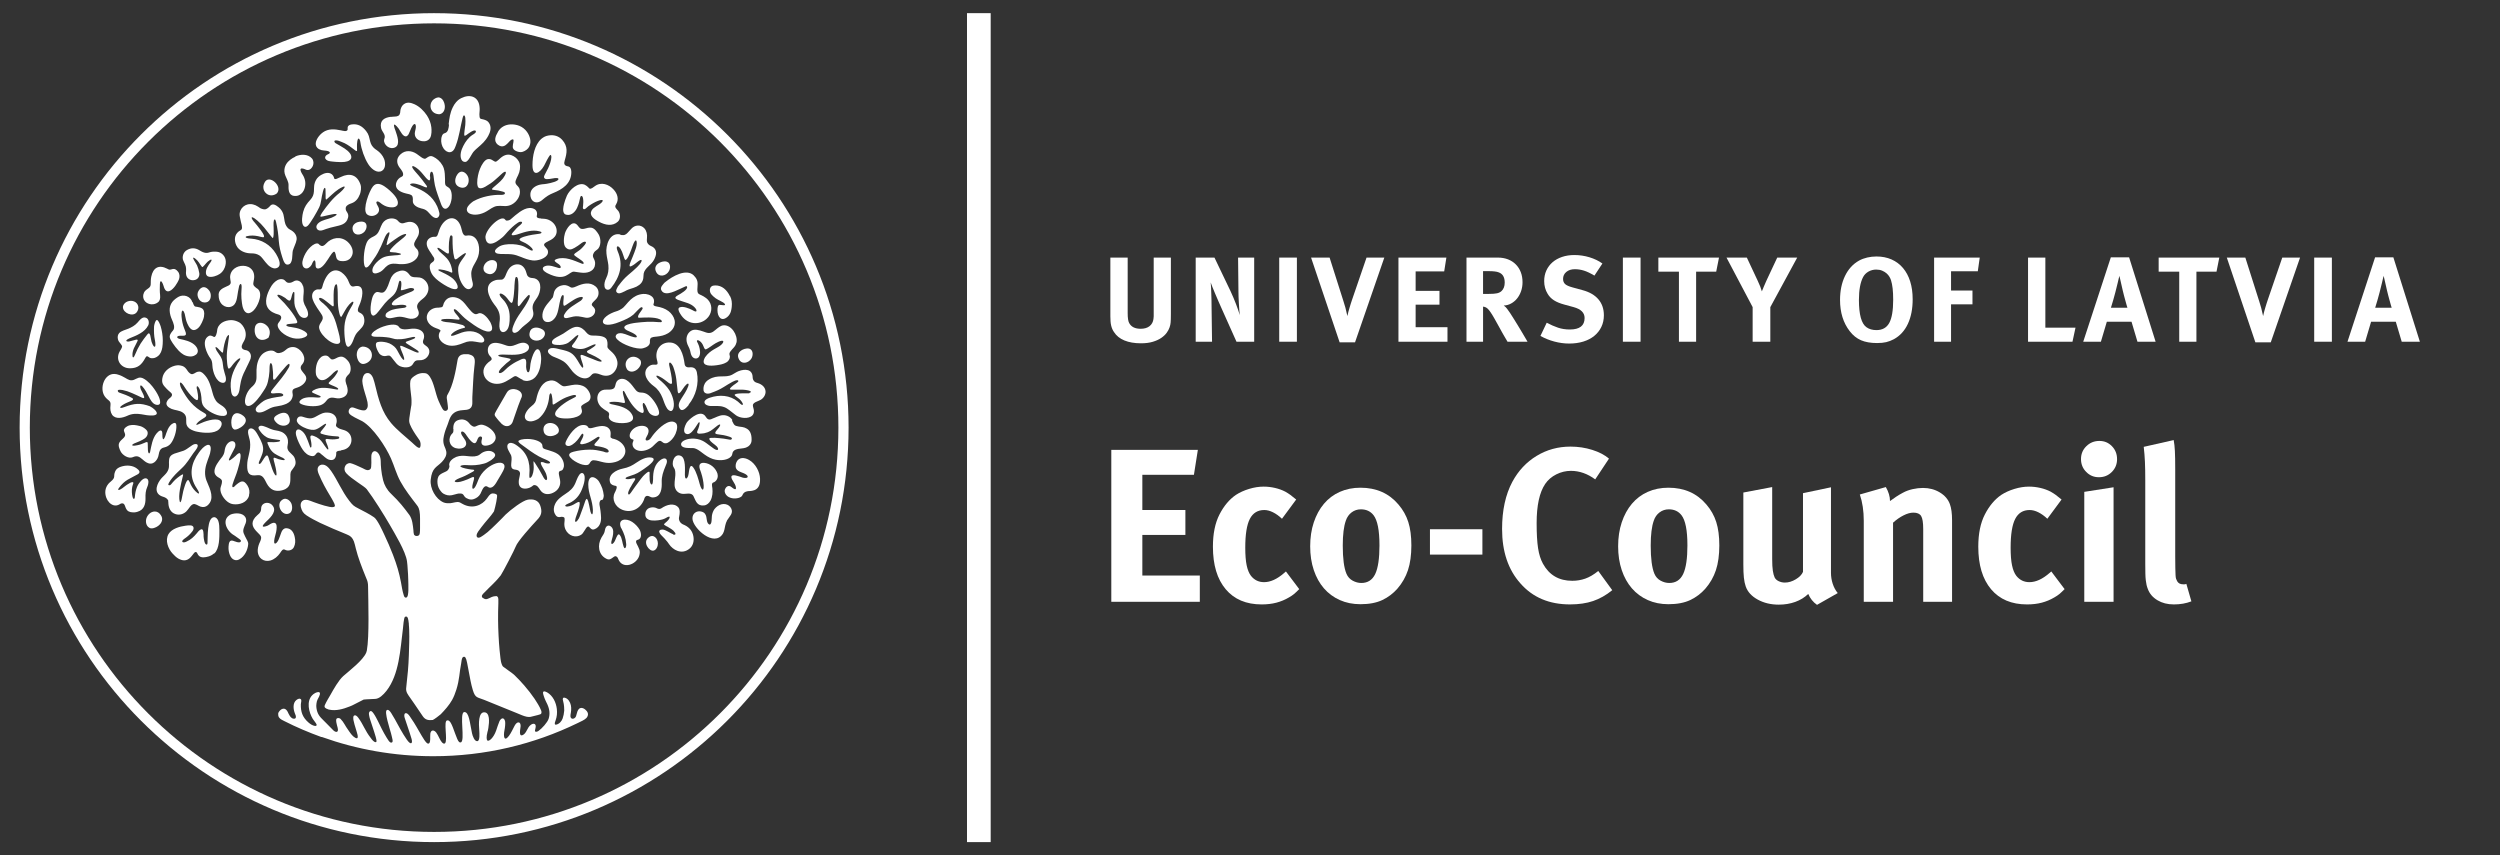 <?xml version="1.0" encoding="UTF-8"?>
<svg xmlns="http://www.w3.org/2000/svg" id="Layer_1" data-name="Layer 1" viewBox="0 0 1900 650">
  <rect x="0" y="0" width="1900" height="650" fill="#333333" stroke="none"/>
  <defs>
    <style>
      .cls-1, .cls-2 {
        fill: #fff;
      }

      .cls-2 {
        fill-rule: evenodd;
      }
    </style>
  </defs>
  <g>
    <path class="cls-1" d="m752.92,10h-18v630h18V10Z"></path>
    <g>
      <path class="cls-2" d="m329.92,17.74C160.22,17.74,22.66,155.3,22.66,325s137.56,307.26,307.26,307.26,307.26-137.56,307.26-307.26S499.62,17.74,329.92,17.74Zm0-7.74c173.97,0,315,141.04,315,315s-141.03,315-315,315S14.92,498.97,14.92,325,155.96,10,329.92,10Z"></path>
      <path class="cls-2" d="m381.47,322.35s-.6-.6-.85-.94c-1.11-1.11-2.13-2.3-2.99-3.41-2.05-2.56-2.22-2.73-.51-5.72,3.67-6.49,3.41-5.89,7.59-13.14.6-.94,1.02-1.71,1.37-1.96.43-.43.85-.68,1.37-.94,4.52-1.96,11.43,1.71,8.53,6.66-.85,1.79-2.99,7.94-4.95,13.65-.34,1.02-.77,2.39-1.28,3.75-1.02,3.33-4.86,5.03-8.19,2.05m-14.59,131.92c.6.68,1.37,1.02,2.22,1.11,1.45.17,4.27-1.79,5.72-2.05.94-.17,2.05-.34,2.56-.26.17,0,.34.17.43.26.6.43.85,1.28.85,2.05v3.24c-.34,8.53-.26,16.21.17,24.66.17,3.58.43,7.25.77,10.84.17,2.13.43,4.18.68,6.31.17,1.28.43,3.07.94,4.35.26.68.6,1.54,1.19,1.96l.94.68c2.22,1.79,4.69,3.24,6.83,5.03.26.26.51.43.77.68,2.56,2.47,5.03,5.12,7.42,7.85,2.82,3.24,5.46,6.66,7.85,10.15,1.79,2.73,3.75,5.8,4.95,8.79.26.68.34,1.28.26,1.71-.09,1.02-.6,1.19-1.88,1.54l-.85.26-4.44,1.11c-1.19.34-1.79.43-2.73.34-.43,0-.94-.09-1.37-.17-2.47-.51-4.69-1.62-7.25-2.65l-25-10.15c-5.29-2.13-6.74-1.28-8.62-7.34-.77-2.39-1.28-4.86-1.79-7.25-.94-4.44-1.62-9.04-2.56-13.48-.26-1.02-.77-4.35-2.05-4.69h-.34c-.17,0-.34,0-.6.17-1.28.6-1.28,3.75-1.54,4.86-1.45,7.25-1.19,12.03-3.67,19.97-.85,2.73-1.96,5.55-3.24,7.85-2.22,3.93-5.46,7.59-8.62,10.84-.68.68-5.21,4.1-6.06,4.35-3.07.34-5.55.09-7.51-2.73l-6.49-9.56c-1.45-2.13-2.9-4.18-4.35-6.23-.68-1.02-1.45-2.22-1.71-3.41-.34-1.19-.17-2.65,0-3.84.94-7.94,1.62-15.36,1.88-23.38.17-6.4.51-12.71.26-19.11,0-1.37-.17-2.82-.26-4.18v-.68c-.43-3.93-.85-5.38-1.88-5.46-.43,0-.85,0-1.11.26-.85.77-1.37,7.42-1.54,9.22-1.96,15.27-2.73,34.47-12.46,46.93-2.56,3.24-5.55,5.97-8.45,6.14l-6.83.34-2.05.17-8.36,4.27c-.77.43-1.62.68-2.39,1.02-4.69,1.88-10.24,3.5-15.36,2.39-.34,0-.77-.17-1.11-.34-1.79-.6-3.16-1.37-2.22-3.33,1.19-2.64,2.73-5.12,4.18-7.59,2.39-4.27,6.14-11.01,9.73-14.25,4.95-4.35,15.1-12.03,17.49-17.92.17-.51.34-.94.43-1.45,1.96-10.67,1.11-37.2.94-48.89,0-1.11-.09-2.13-.34-3.24-.26-1.28-.94-2.56-1.62-4.35-2.82-6.91-5.72-14.51-7.34-21.08-.43-1.79-.85-3.75-1.45-5.38-.43-1.11-1.02-2.22-1.96-3.24-1.02-1.02-2.3-1.71-3.67-2.22-6.57-2.65-13.82-5.72-20.14-8.7-3.58-1.79-7-3.5-10.33-5.72-1.37-.94-2.22-1.79-2.82-2.73-1.11-1.88-2.22-4.95-1.11-7.08,1.54-2.82,4.78-2.05,7.17-1.11.77.26,1.54.6,2.22.85,4.86,1.79,12.29,4.18,14.59,3.84,1.28-.17,2.22-.43,1.11-2.82-.34-.68-.68-1.28-.94-1.88-.34-.6-.6-1.11-.94-1.71-.51-.85-.94-1.62-1.37-2.3-3.24-5.38-5.8-9.98-8.53-16.38-.34-.77-.51-1.37-.68-2.05-1.2-4.78,3.33-6.4,6.49-4.18,1.37.94,2.64,2.47,3.58,3.84,4.78,6.83,8.11,15.36,13.82,22.7,2.73,3.5,3.41,4.01,7.08,5.89,4.01,2.13,7.85,3.93,11.78,6.66,2.56,1.79,6.31,10.15,7.68,13.06,2.39,5.12,4.69,10.24,6.66,15.45,2.99,7.76,4.69,13.65,6.06,20.82.68,3.58,1.02,6.49,2.13,9.9.34,1.02.68,1.88,1.71,1.79,1.54-.09,1.71-3.5,1.79-5.55v-4.18c0-1.71,0-2.13-.09-3.84,0-2.73-.26-5.46-.43-8.11-.09-1.96-.26-3.92-.51-5.89-1.02-7.59-9.3-21.08-13.14-27.82-4.18-7.25-12.46-20.48-17.49-27.05-1.71-2.22-11.6-7.68-15.62-12.2-1.45-1.62-1.45-3.41-1.02-4.69.43-1.11,1.02-1.96,1.96-2.39.94-.51,1.71-.6,2.47-.43,1.45.26,5.72,2.13,8.87,3.67,1.37.68,3.16,1.88,4.69,1.54,1.54-.34,1.96-1.19,2.05-2.64.17-1.71.17-3.93.09-6.23,0-1.71,0-2.39.26-3.33.6-1.88,1.88-2.47,3.07-2.05,2.56.94,3.84,4.52,3.84,7.77,0,2.73.34,8.36,1.79,14.16.94,3.67,2.82,7.25,6.14,10.41,6.31,6.06,9.64,10.33,13.91,16.13,2.22,3.24,2.56,7.68,2.99,11.43,0,.77.17,2.64.43,3.33.26.51,1.11,1.11,1.71,1.11,1.62.09,2.56-.51,2.73-2.22.17-1.28.17-2.82.17-4.18v-7c0-1.79-.09-3.93-.43-5.72-.17-.68-.34-1.37-.6-2.05-.34-.85-.85-1.71-1.45-2.39-4.18-5.46-9.04-11.61-12.46-17.92-3.07-5.63-4.61-11.69-7.17-17.49-4.01-9.04-13.48-23.38-21.76-28.24-1.62-.94-5.38-2.47-7.94-4.18-.26-.17-.43-.34-.68-.43-.6-.43-1.11-.94-1.37-1.37-1.11-1.62.26-4.44,2.05-4.52.43,0,.85,0,1.37.17,2.47.77,5.63,2.39,8.36,2.05.43,0,.77-.34,1.11-.6.43-.43.77-.94,1.02-1.62.34-1.02.26-2.56,0-4.01-.77-3.93-2.9-9.04-3.67-13.74-.34-1.88-.34-2.73,0-4.35.34-1.96,1.37-3.75,3.33-4.01,2.99-.43,4.69,3.41,5.21,5.72.26,1.02.43,1.11.6,2.05,3.07,12.97,5.55,21.93,12.46,30.21,4.44,5.29,10.67,10.07,15.87,14.76,1.19,1.02,2.56,2.47,3.41,3.07.43.34.77.6,1.02.68,1.11.6,1.62.43,1.88-.34.51-1.45.26-3.84-.51-5.03-.68-1.02-2.05-2.9-3.07-4.44-2.13-3.24-4.44-7.17-4.78-9.64-.09-.68-.09-1.28,0-1.96,0-.68.17-1.45.26-2.13.43-2.56.6-4.69,1.11-7.25.26-1.02.34-1.79.34-3.24v-1.88c0-3.75-2.05-12.8-.43-15.79.26-.51.68-.94,1.11-1.37.43-.34.85-.68,1.28-1.02,1.37-.94,2.56-1.62,4.18-2.05,1.62-.43,2.99-.43,4.18-.26.6.09,1.11.26,1.54.51.6.34,1.37,1.11,2.05,2.13,3.33,5.03,4.18,12.71,6.66,18.43.26.68.77,1.79,1.37,2.99.77,1.54,1.79,3.67,2.56,4.18.77.51,1.62.68,2.56-.09.43-.34.6-.85.68-1.45,0-.85-.26-2.9-.43-4.18,0-.43-.09-.77-.17-1.11,0-.6-.17-1.19-.26-1.79-.09-.68-.17-1.37,0-1.96,0-.51.26-.85.43-1.19,4.35-7.25,6.31-18.18,7.68-26.37.51-3.16,2.56-4.27,4.69-4.52h3.24c.43,0,.77.09,1.19.26,3.84.94,4.35,3.41,3.84,7.68,0,.51-.17,1.02-.17,1.54-.94,7.51-1.02,15.53-1.54,22.87-.09,1.45,0,2.13,0,3.24.43,6.74-3.58,6.66-7.08,6.91-5.63.34-8.79,2.47-10.58,7.68-.34.94-.68,1.96-1.02,2.99-.34.85-.68,1.79-1.02,2.65-.51,1.37-1.02,2.65-1.37,4.01-.68,2.73-1.71,5.97-.26,9.81.51,1.19,1.19,2.65,1.54,4.44.43,2.73-1.11,5.46-3.33,7.77-4.01,4.18-7.51,4.27-8.53,13.57-.68,6.48,3.75,14.68,9.81,17.24,1.45.6,3.33.68,4.95.6.77,0,2.47-.51,3.24-.6.34,0,.6-.09.85-.17,2.64-.43,2.9-.09,5.03,1.11,7.94,4.61,15.27,1.02,18.77-3.84,1.11-1.45,2.05-3.41,4.01-3.92h.34c1.45-.09,2.64.34,3.33,1.02.68.68-1.19,9.3-2.22,12.54-.17.26-.34.51-.51.77-1.88,2.82-4.52,5.55-6.57,8.11-1.62,2.05-3.5,4.35-4.95,6.49-.68,1.02-1.11,1.96-1.2,2.65-.17,1.37.68,2.65,2.73,1.71,1.54-.77,4.18-2.73,5.72-4.01,2.05-1.79,4.44-4.01,6.66-6.23,3.16-3.07,5.97-5.97,7-7.08,3.84-3.67,12.88-10.58,16.81-11.26,4.1-.68,8.11.26,9.56,4.78,1.45,4.44.85,7.25-2.56,10.67-4.1,4.44-14.85,16.21-16.21,20.22-.6,1.88-9.81,19.63-11.35,21.84-3.92,5.03-7.17,7.59-12.63,13.23-1.02,1.02-2.47,2.22-1.28,3.84m-152.57-74.15c2.73-2.56,6.14-.26,7.34,2.47.94,2.22,1.02,6.4-1.71,7.59-5.29,2.39-10.15-6.57-5.63-10.07Zm9.3,35.58c-1.19,2.56-4.61,3.33-7,1.96-1.54-.85-2.82,1.54-3.5,2.56-1.79,2.56-4.35,4.86-7.42,5.72-2.3.6-4.69.34-6.66-1.11-1.71-1.28-2.65-3.24-2.9-5.29-.26-2.22.34-4.69,1.2-6.74.68-1.45,1.79-3.58,1.19-5.12-.43-1.11-1.79-2.22-2.56-3.07-3.67-3.58-5.46-7-1.88-11.43,2.05-2.47,4.61-3.07,4.61-6.83,0-1.37.6-2.65,1.71-3.41,1.19-.85,2.65-1.02,4.1-.68,1.62.43,2.82,1.54,3.58,2.99,2.13,4.27-3.24,8.87-5.97,11.52-.34.34-2.65,2.56-2.13,3.24.43.6,2.73-.17,3.33-.43.68-.26,1.19-.68,1.79-1.02,2.73-1.79,5.46-2.22,5.38,2.05,0,2.56-.68,4.95-1.37,7.42-.17.68-1.19,4.69,0,5.03.43.17,1.11-.43,1.37-.68.68-.68,1.2-1.62,1.54-2.47.6-1.54,1.28-3.16,1.79-4.78.43-1.28,1.19-2.82,2.47-3.41.43-.26,1.02-.34,1.45-.34,3.93.09,5.8,3.33,6.49,6.83.6,2.73.51,5.12-.68,7.68m-33.96-39.34c-1.62,5.38-7.25,7.25-12.29,6.57-4.18-.51-8.02-5.12-9.22-8.96-.17-.6-.26-1.11-.34-1.71-.09-.94,0-1.88.34-2.73.43-1.28,1.28-3.67.6-4.95-.51-.94-2.13-1.79-2.99-2.3-.43-.34-.94-.68-1.28-1.11-2.99-3.33.26-8.36,2.39-11.26.43-.6.85-1.11,1.28-1.71.77-.85,1.45-1.79,1.96-2.82.51-.94.68-1.79.85-2.73.17-1.02.26-1.88.6-2.82.6-1.71,1.62-3.33,3.16-4.18,1.02-.6,2.3-.85,3.33-.26,1.02.6,1.28,1.96,1.11,3.07-.17,1.37-.51,1.79-1.11,2.99-.94,1.96-1.96,3.84-2.99,5.72-.17.34-1.19,2.13-.68,2.47.26.17.85-.17,1.11-.34,1.45-1.02,2.82-2.05,4.01-3.24.51-.6,2.39-2.47,3.16-1.79,1.19,1.11-.09,6.57-.51,8.11-.43,1.45-.77,2.9-1.19,4.35-1.02,3.67-2.73,7.25-3.84,10.92-.09.34-.26.77-.26,1.19-.17,1.88,1.02,1.28,1.96.34.17-.17.26-.34.43-.51,3.92-3.33,6.14-4.78,9.22.26,1.37,2.22,1.79,4.86,1.02,7.42m-.6,37.37c-.43,4.18-2.73,8.87-6.49,11.01-1.11.68-2.47,1.02-3.75.6-3.41-.94-4.61-5.72-4.69-8.79,0-1.54,0-5.38,1.88-5.89.6-.17,1.19,0,1.79.17.6.17,1.2.51,1.79.6.94.43,3.5,1.11,3.92-.26.26-.68-.43-1.28-.94-1.62-1.19-.85-2.39-1.79-3.58-2.56-.26-.17-.43-.26-.68-.43-5.55-3.07-9.98-12.03-2.47-15.79,3.33-1.28,8.96-1.45,11.09,2.05.85,1.45.77,2.99.26,4.52-.85,2.3-2.56,5.12-1.54,7.68.6,1.54,1.37,2.99,2.13,4.44.43.77.94,1.62,1.19,2.56.17.6.17,1.11.09,1.71Zm-25.94,6.66c-1.19,1.02-2.65,1.88-4.18,2.3-1.28.34-2.56.68-3.84.68-1.54,0-2.9-.34-3.93-1.71-.34-.43-.51-.85-.77-1.37-.17-.34-.43-.68-.68-.85s-.51-.17-.77-.09c-.6.09-1.37,1.11-1.71,1.62-.77,1.02-1.54,1.96-2.39,2.82-2.82,2.56-5.8,2.22-8.96.43-1.62-.94-2.99-2.39-4.27-3.75-3.41-3.67-5.89-10.07-3.07-14.85,2.47-4.1,8.53-5.72,12.89-6.31.68-.09,1.37-.17,2.13-.26h1.02c1.02,0,2.3.09,2.82,1.2.51,1.11-.09,2.47-.77,3.33-1.71,2.22-3.33,3.75-5.55,5.29-.6.34-3.07,2.13-1.79,2.9.85.51,2.13,0,2.99-.43,3.33-1.54,5.29-3.41,7.68-6.23.43-.51.85-1.02,1.28-1.54.6-.6,1.96-1.96,2.9-1.45.94.51.94,2.9,1.02,3.93v1.28c.09,1.37.6,6.48,2.39,6.31.51,0,.6-.94.6-1.28.26-3.93-.51-19.37,5.03-19.54,1.54,0,2.65,1.45,3.16,2.82.77,2.05.85,5.03.85,7.25,0,5.12.17,13.91-3.92,17.58m-34.73-39.51c-.26-1.19-.94-1.96-1.88-2.65-.6-.43-1.28-.68-2.05-.94-7.08-1.96-5.8-8.11-2.56-12.71,2.05-2.99,5.21-4.61,6.4-8.19.85-2.47.17-4.78.51-7.25,0-.34.09-.68.17-1.02.68-2.56,3.16-3.58,5.46-4.18,2.3-.68,3.93-1.19,5.38-1.71,3.16-1.28,6.23-4.44,8.19-4.95,2.22-.51,4.18.43.68,4.95-.51.6-.94,1.28-1.45,1.88-2.65,3.75-4.95,7.85-8.79,11.43-2.13,2.05-4.35,4.01-6.23,6.23-1.11,1.2-3.84,4.61-4.01,6.14v.09c0,.34.51.51.77.51.6,0,1.02-.34,1.37-.77,1.02-1.19,2.05-2.47,3.16-3.5,1.11-1.02,2.3-1.96,3.5-2.82.34-.26,2.05-1.37,2.39-1.2.26.26-.34,2.13-.43,2.56-1.11,4.86-3.41,13.31-2.05,18.18.34,1.02.85,0,1.02-.43.34-.85.51-1.96.68-2.9.34-1.54.6-3.07.94-4.61.26-.94,2.3-9.3,3.92-8.45.51.26,1.54,2.9,1.88,3.58,1.28,2.47,2.82,4.52,5.03,6.23.26.17.77.51,1.02.34.68-.51-1.2-3.33-1.54-3.84-6.57-9.73-4.27-19.37,1.71-27.39.34-.43.68-.85,1.02-1.37,4.86-6.06,9.47-6.23,7.34,2.13-.17.6-.34,1.19-.6,1.88-1.45,4.18-3.5,8.53-3.16,13.99.17,2.39.77,4.27,1.54,5.97,2.3,5.46,5.97,12.88.26,17.75-1.37,1.11-3.16,1.62-5.38.85-1.45-.51-2.73-1.54-4.27-1.88-1.54-.34-2.73.94-3.58,1.96-.94,1.19-1.71,2.47-2.73,3.5-2.13,2.13-5.38,3.16-8.36,2.13-3.5-1.11-5.12-4.35-5.38-7.85,0-.68,0-1.37-.26-2.05m-14.16,20.31c-2.56-1.28-3.07-4.78-2.3-7.17.85-2.73,3.41-5.21,6.4-5.21,1.96,0,3.5,1.11,4.52,2.73.85,1.19,1.28,2.56.94,4.1-.34,1.71-1.62,3.16-2.99,4.18-1.62,1.19-4.61,2.47-6.57,1.45m-15.19-33.96c.51-.34,2.39-1.19,2.9-.6.17.17,0,.68,0,.85-.26.85-.6,1.71-.77,2.56-.51,2.3-.34,5.46.26,7.77.43,1.62,1.54,1.88,1.71,0,.26-2.99.6-5.03,1.71-7.85.43-1.02.94-1.88,1.54-2.73.85-1.19,1.96-2.47,3.24-3.24.77-.43,1.79-.68,2.65-.26.85.43,1.11,1.45,1.19,2.3,0,1.37-.34,2.9-.94,4.18-1.19,2.73-1.37,5.38-1.28,8.36.09,4.52-1.02,8.87-5.97,10.33-.85.26-1.71.51-2.56.51-1.96,0-4.18-.09-5.55-1.79-.77-.94-1.2-2.22-1.62-3.41-.51-1.28-1.19-1.88-2.56-1.62-.43,0-1.02.43-1.45.68-1.37.85-2.82,1.11-4.35.77-2.73-.68-4.78-3.24-5.72-5.72-1.37-3.75-1.02-7.51,1.62-10.67.51-.6,1.11-1.11,1.71-1.62,4.18-3.5,1.71-3.84,3.41-7.76.26-.6.6-1.11,1.02-1.62,1.2-1.28,2.9-1.88,4.52-2.3,3.58-.94,7.94-.6,10.92,1.71,1.79,1.28,3.16,2.99.6,4.44-6.4,3.67-9.47,3.93-14.34,10.5-.17.26-.6.94-.34,1.28.51.51,2.56-.94,2.99-1.2.09,0,.26-.17.34-.26,1.62-1.28,3.5-2.73,5.38-3.67m15.53-58.2c.94.43,2.05,1.2,2.9,1.96.85.77,2.39,2.22,2.05,3.5-.34,1.11-2.13,1.28-3.07,1.37-2.9.09-5.8-.34-8.62-.94-3.67-.6-7.17-.51-10.58,1.11-3.5,1.62-8.87,2.99-11.61-.68-.68-1.02-1.11-2.22-1.28-3.41-.17-1.19-.17-2.39,0-3.67.51-4.1-1.88-3.33-4.44-7.08-4.1-6.14-.17-17.32,7.59-16.9,1.11,0,2.13.34,3.16.68,1.71.51,3.24,1.37,4.78,2.22,1.02.6,2.22,1.37,3.33,1.71,1.19.34,2.3.26,3.41-.17,1.11-.43,2.3-1.19,3.5-1.54,2.3-.6,4.52.85,6.23,2.22,1.62,1.28,3.07,2.82,4.35,4.44,1.88,2.39,3.67,5.12,4.86,7.85.6,1.37,1.54,4.18.6,5.46-.34.34-.68.6-1.19.6-.68.09-1.45,0-2.05-.26-2.39-.85-3.92-3.92-5.03-5.97-1.28-2.47-2.9-5.72-4.95-7.85-.51-.51-1.02-.85-1.28-.6-.6.43-.09,2.3.17,2.9.43.94.94,1.79,1.37,2.73.43.77,1.02,2.13,1.19,2.99.26,1.45-1.19.85-1.88.51-2.56-1.2-4.78-2.3-7.42-3.41-2.64-1.11-4.35-1.71-7.08-2.3-.68-.09-3.5-.6-3.67.43-.09.6.51,1.28.94,1.45,3.67,1.28,6.66,2.3,10.07,4.27,1.37.85,0,1.79-.85,2.13-2.39,1.02-4.35,1.71-6.57,3.16-.43.26-1.96,1.28-1.71,1.88.26.77,2.65-.17,3.07-.34,7.68-2.9,11.95-3.41,19.8-.51m-16.98-58.96c2.65-1.11,5.21-2.47,7.17-4.69,1.71-1.88,3.84-5.12,6.83-3.58,1.88.94,2.22,3.92,1.37,5.63-2.56,5.21-8.96,7.77-13.99,9.73-.51.17-2.9,1.28-2.65,2.05.17.6,1.79.6,2.3.43,1.62-.43,3.24-.85,4.86-1.28,1.2-.34,1.96,0,1.2,1.28-.17.43-.43.85-.6,1.19-.68,1.37-1.45,2.73-2.05,4.1-.77,1.96-1.19,3.58-1.02,5.72,0,.34.09.94.43,1.11.6.17,1.28-1.54,1.45-1.96,1.2-2.99,2.65-5.89,4.35-8.62,1.54-2.39,3.24-4.61,5.03-6.83,1.02-1.37,1.71-1.02,2.22.6.43,1.54.51,3.16.94,4.69.26.77,1.37,4.27,2.47,4.01.6-.09.51-1.54.51-1.96,0-1.02-.17-1.96-.34-2.9-.34-1.71-.6-3.41-.68-5.12-.09-1.71-.09-3.5,0-5.29,0-1.02.94-4.95,2.13-5.03,1.28,0,2.56,3.84,2.9,4.78,1.02,3.41,1.62,7.25,1.62,10.84,0,1.71-.09,3.41-.34,5.12-.43,2.56-1.28,5.12-3.41,6.74-1.54,1.2-3.16,1.79-5.12,1.54-.51,0-1.02-.34-1.45-.6-1.19-.77-1.79-1.54-2.73,0-.09.17-.26.43-.34.6-2.73,5.03-5.63,7.68-11.61,7.68-6.91,0-11.18-6.4-7.85-12.63.51-.94,2.22-3.24,1.88-4.35-.17-.51-.85-1.37-1.19-1.79-.43-.51-.85-1.02-1.19-1.54-.34-.6-.68-1.19-.77-1.88-.34-1.62-.17-3.24.94-4.52,1.54-1.79,4.69-2.39,6.83-3.33m-3.75-17.58c1.19-3.16,5.38-4.44,8.36-3.16,3.41,1.45,4.18,5.55,1.79,8.36-3.07,3.58-10.15.34-10.33-3.84,0-.43,0-.94.17-1.28m15.44-8.79c.34-1.62,1.11-2.47,2.39-3.5,1.45-1.11,2.73-1.54,3.07-3.58.17-1.02,0-2.05.09-3.07,0-1.02.17-2.05.34-3.07,1.37-6.83,5.72-9.47,12.12-6.14,1.54.85,1.79.94,3.5.43,2.13-.68,3.41.17,4.69,1.79,1.28,1.54,1.45,3.75.85,5.63-.6,1.71-1.88,3.75-2.9,5.21-2.3,3.16-6.49,6.91-8.53,1.19-.26-.77-1.37-5.03-2.56-4.69-.51.17-.6,1.79-.6,2.22-.09,2.73-.17,5.55.17,8.36v.26c.17,1.88,0,3.92-1.62,5.12-2.82,2.3-7.34,2.05-9.81-.68-1.37-1.54-1.71-3.5-1.28-5.46m37.46,6.06c.17.6.34,1.11.6,1.62.17.43.6,1.28,1.02,1.54.26.17.51.17.77.26.6,0,1.11.17,1.62.26,2.22.34,4.18,1.11,4.61,3.5.09.51.17,1.02.17,1.45,0,1.54-.26,3.16-.85,4.61-1.11,2.9-2.82,6.66-5.97,7.77-2.99,1.11-5.03-2.47-5.97-4.61-.85-1.88-1.37-3.84-1.71-5.89-.17-1.02-.43-2.22-.94-3.16-.17-.26-.6-1.02-1.02-.94-.43,0-.6.85-.68,1.11-.26,1.11-.17,2.47-.09,3.58.26,2.9.85,5.8,1.88,8.53.17.6.43,1.11.68,1.71.34.85,1.19,2.73.51,3.58-.51.6-1.62.6-2.39.6h-1.88c-.6,0-2.05.17-2.13,1.02,0,.51.51.85.85,1.02.26.09.6.26.94.34,3.84.85,8.02,1.71,11.09,4.27,2.99,2.47,4.44,6.66,0,8.53-1.11.51-2.47.68-3.75.51-3.41-.34-5.63-1.96-7.94-4.27-1.71-1.79-3.24-3.75-4.61-5.8-.68-1.11-1.79-2.73-2.13-4.01-.6-2.05,1.02-4.1,2.3-5.55,1.96-2.13.34-5.89-.68-8.19-1.96-4.35-2.9-9.64.26-13.65,1.28-1.62,3.24-3.07,5.03-4.01,1.71-.85,3.84-.94,5.72-.34,2.22.77,3.75,2.39,4.44,4.61m-3.84-39.76c3.07-1.71,6.14-1.54,9.13.26.51.26,1.02.6,1.45.85,1.28.68,2.73,1.28,4.18,1.19,1.02,0,2.13-.43,3.07-.68.6-.17,1.28-.17,1.96-.26h1.45c1.71,0,3.24.34,4.61,1.28,3.67,2.56,4.1,6.74,2.65,10.67-.26.6-.51,1.19-.85,1.79-1.71,2.82-4.01,4.1-7.08,5.03-.43.09-.77.17-1.19.26-1.45.26-3.33.34-4.44-.77-.43-.43-.68-1.02-.77-1.71-.34-3.16,1.62-5.89,3.41-8.36.26-.34,1.19-1.71.77-2.05-.26-.26-.94.09-1.2.26-2.47,1.45-3.33,3.33-5.29,5.12-.43.43-.77,0-1.02-.34-.77-.94-1.37-1.96-2.05-2.99-.77-1.11-1.62-2.05-2.73-2.9-.26-.17-1.19-.94-1.54-.68-.26.26.26,1.28.43,1.54.26.51.51.94.77,1.37.26.34.43.77.68,1.11.34.6.68,1.19,1.02,1.79.85,2.05,1.37,3.84,1.71,5.97.34,2.82-1.45,5.12-4.35,5.29h-1.19c-.43,0-.85-.17-1.2-.26-2.9-1.02-3.67-3.75-3.33-6.57,0-.68.09-1.45,0-2.13,0-1.79-1.28-4.18-2.05-5.8-.68-1.37-.6-3.07-.17-4.52.51-1.54,1.54-2.9,2.99-3.67m52.82,29.01c.51.26.94.6,1.28.94,2.3,2.39,1.45,6.49.43,9.3-.85,2.3-2.13,4.78-3.84,6.57-1.19,1.2-2.82,2.39-4.52,2.22-3.07-.43-4.1-4.86-4.44-7.51-.34-2.3-.51-4.61-.51-7,0-.77,0-1.45.09-2.13,0-.94.09-2.13.17-3.33,0-4.01-1.88-1.79-2.05,0-.26,1.11-.51,2.3-.68,3.41-.85,4.27-.68,10.07-5.29,11.61-2.22.77-4.61.17-6.4-1.28-2.39-1.96-3.16-5.12-3.07-8.19.26-3.33,3.24-4.61,5.8-5.8,1.02-.43,2.65-1.02,3.16-2.13.43-.85.17-1.96,0-2.82-.6-2.73-.09-5.38,1.71-7.51,1.54-1.79,3.84-2.9,6.14-3.24,2.56-.34,5.38.09,7.42,1.79,2.56,2.05,3.16,5.21,2.64,8.36-.6,3.84-1.37,4.18,1.96,6.74Zm23.55-17.92c-1.79.17-2.82-2.13-3.33-3.58-.26-.77-.51-1.54-.77-2.3-1.28-4.01-2.22-7.76-2.56-11.95-.34-5.21-.94-9.64-2.13-14.68-.34-1.37-.6-1.88-1.02-1.79-1.11.17-.85,4.18-.77,6.66,0,1.62.09,3.16,0,4.78,0,.43-.26,2.65-.6,2.73-.34,0-1.54-1.71-1.88-2.05-3.07-3.92-6.14-8.11-9.9-11.26-.51-.43-3.58-3.07-4.27-2.39-.34.34.6,1.79.77,2.05.43.6.85,1.19,1.37,1.71,1.37,1.62,2.73,3.24,4.01,5.03.51.6,4.35,5.55,2.9,6.23-.6.26-3.5-.6-4.27-.77-2.9-.6-5.63-.68-8.45,0-.26,0-.94.26-.94.68,0,.94,3.58,1.19,4.18,1.19,7.85.6,14.68,4.61,18.86,11.52,1.45,2.47,4.78,8.45,1.28,10.5-2.05,1.19-4.18.43-5.97-.85-1.37-.94-2.22-2.13-3.33-3.33-1.37-1.54-2.9-4.1-4.61-5.12-2.13-1.28-3.93-1.54-6.4-1.54-3.67,0-7.68-1.37-10.07-4.35-.68-.94-1.19-1.88-1.54-2.9-1.37-4.27-.34-8.02,3.58-10.24.34-.17.68-.43.94-.77.85-1.37-.34-4.78-.68-6.31-.26-1.11-.43-2.22-.68-3.33-.34-1.62-.17-3.33.51-4.78,1.02-2.22,2.99-3.84,5.21-4.44,2.82-.77,5.72,0,8.11,1.62.6.43,1.2.85,1.79,1.2.68.34,1.45.6,2.22.77.6.09,1.28.17,1.88,0,.77-.26,1.28-.68,1.96-1.2,1.02-.68,1.37-1.79,2.65-2.3,2.13-.77,4.86,1.71,6.31,3.07,2.9,3.33,2.65,5.55,3.41,9.56.26,1.28.6,2.47,1.28,3.58.68,1.11,1.54,2.13,2.73,2.73,1.62.85,3.24,1.96,4.18,3.58,1.79,2.99.77,5.38-.43,8.36-.51,1.28-1.11,2.73-1.54,4.1-.68,2.73.43,10.24-3.75,10.58m-17.24-63.14c3.75-5.12,13.48,3.92,8.87,9.04-2.47,1.88-5.72,2.13-8.11,0-1.19-1.02-1.96-2.47-2.13-4.01-.26-1.88.43-3.58,1.45-5.12m22.78-18.94c4.01-1.79,9.56-2.05,12.71,1.54,1.28,1.54,1.45,3.93.6,5.72-1.11,2.3-3.07,3.84-5.55,2.65-.68-.34-2.9-1.28-3.58-.51-.85.94.94,3.75,1.45,4.52.94,1.45,1.62,3.24,1.88,4.86.6,3.75-.68,8.45-4.18,10.41-1.28.77-2.73.94-4.27.77-4.35-.51-4.27-5.21-4.18-8.53,0-2.05-1.62-4.95-2.39-6.83-.43-1.02-.68-2.05-.77-3.16-.09-1.96.34-3.84,1.37-5.55,1.54-2.56,4.27-4.52,7-5.72m20.82-18.43c4.35-3.07,9.05-2.56,13.99-1.54,1.37.26,4.1,1.19,4.86-.43,0-.17,0-1.54.09-2.05.34-1.37,1.71-1.88,2.99-2.05,4.78-.68,8.11,1.37,11.01,5.03,2.22,2.82,2.22,4.61,3.07,7.85.6,2.47,1.71,4.1,3.67,5.72.43.34.94.68,1.37.94,2.39,1.62,4.44,3.93,5.55,6.66,1.28,3.24,1.28,8.45-2.82,9.56-3.67,1.02-7.59-2.9-9.3-5.72-2.9-4.61-5.12-11.09-5.89-16.47-.09-.68-.26-1.45-.6-2.13-.17-.26-.43-.68-.77-.68-.6,0-.85,1.45-.94,1.79-.09.77-.17,1.54-.26,2.3,0,1.19-.09,2.56,0,3.75.26,2.05-.34,1.96-1.71.85-2.3-1.79-5.12-3.93-7.76-5.21-1.45-.68-2.9-1.2-4.44-1.79-.6-.17-2.9-.77-3.24.17-.26.68.51,1.45,1.02,1.71,2.22,1.28,4.52,2.56,6.66,3.93,1.54,1.02,3.24,2.39,4.27,3.92.68,1.02,1.11,2.3.77,3.5-.85,2.47-4.69,2.9-6.83,2.9h-2.05c-1.71,0-3.41-.17-5.12-.34-.94-.09-2.39-.26-3.24-.51-1.11-.34-2.56-1.19-2.56-2.56,0-1.11,1.02-1.96,1.96-2.39.26-.09.85-.34,1.02-.51.26-.17.68-.6.6-.94-.6-1.62-4.86-1.37-6.31-1.79-1.19-.34-2.39-.85-3.24-1.79-.6-.6-.94-1.37-1.11-2.22-.6-3.41,2.73-7.68,5.38-9.47m51.71-11.78c1.02-.17,2.05-.17,3.16-.26.77,0,1.71-.17,2.47-.6.85-.51,1.19-1.37,1.37-2.22.09-.51.17-1.02.17-1.62s.26-1.19.43-1.79c.43-1.28,1.19-2.39,2.22-3.16,2.47-1.88,5.38-1.19,8.02,0,3.84,1.71,7.17,5.03,9.47,8.45,1.79,2.73,3.07,5.89,3.41,9.13.26,2.22.26,5.8-.85,7.85-1.28,2.39-3.84,3.07-6.31,2.65-3.67-.6-6.06-3.33-5.29-7.08.26-1.28.77-2.9.68-4.18,0-.43-.17-1.54-.68-1.71-1.96-.68-4.1,6.57-4.86,7.77-2.22,3.58-4.78.34-6.23-2.22-.68-1.28-1.62-2.73-2.65-3.75-.34-.34-.77-.77-1.19-1.11-.17-.09-.68-.43-.85-.26-.43.34.09,2.22.26,2.65.26.68.51,1.37.77,2.13,1.02,3.24,3.92,10.33-.26,12.46-2.05,1.02-4.35.68-6.14-.77-1.37-1.11-2.64-3.07-2.3-4.95,0-.26.09-.43.17-.68,1.45-3.24-1.88-5.38-2.47-8.28-1.19-5.8,2.47-7.94,7.51-8.53m34.81-14.51c.77-.26,1.62-.34,2.39,0,2.22.77,3.41,3.5,3.67,5.63.43,2.9-.6,6.14-3.75,6.91-3.16.17-5.97-1.45-6.83-4.52-.43-1.54-.26-3.16.43-4.61.85-1.71,2.39-2.82,4.1-3.41Zm9.04,20.22c.51-4.61,1.02-8.53,3.07-12.8,1.37-2.9,3.5-5.63,6.48-7.08,3.07-1.54,6.91-2.3,9.98-.51,3.84,2.22,4.35,7.25,3.93,11.18-.09,1.02-.17,2.13,0,3.24,0,.51.17,1.11.51,1.54.34.34,1.02.43,1.45.51.94.17,1.88.43,2.82.85,1.45.6,2.3,1.62,2.99,3.07,1.28,2.9.34,6.06-1.11,8.7-2.22,4.1-4.78,6.23-8.19,9.22-.85.68-1.62,1.45-2.39,2.22-1.11,1.02-2.05,2.9-2.9,4.27-.77,1.28-2.22,4.01-3.92,4.18-1.45.09-2.47-.6-3.07-1.88-1.37-3.24-.09-7.25,1.45-10.24,1.62-3.24,4.01-6.57,7.17-8.53.6-.34,1.19-.68,1.71-1.19.43-.34,1.02-1.19.6-1.71-1.19-1.62-6.06,2.39-7.17,3.16-.43.26-1.28.85-1.54.17-.26-.68.6-6.57.77-7.85.17-1.88.17-3.67,0-5.55,0-.43-.43-1.79-.94-1.79-.6,0-1.02,1.62-1.11,2.05-1.79,7-2.56,14.25-5.21,21.08-.26.6-.51,1.19-.77,1.88-.68,1.45-1.71,2.73-3.41,2.99-2.05.26-3.84-1.11-4.95-2.64-1.54-2.13-2.13-4.86-1.88-7.42.17-1.62.77-3.93,2.56-4.35,2.82-.68,3.07-4.1,3.33-6.49m35.92,27.99c.6-.26,1.96-1.45,2.47-1.96,2.56-2.47,5.63-4.1,9.13-2.82,1.19.43,2.3,1.11,3.24,1.88.85.68,1.54,1.62,2.13,2.56,1.54,2.3,1.28,5.89.51,8.53-.43,1.45-1.2,2.9-1.88,4.27-1.37,3.07-1.62,4.01.85,6.4.68.68,1.19,1.54,1.37,2.56,1.02,4.35-2.05,9.13-5.89,11.18-1.54.85-3.16,1.2-4.86,1.28-1.45,0-2.82-.17-4.27-.17-1.54,0-2.99.09-4.44.77-1.37.6-2.56,1.37-3.84,2.22-2.47,1.62-4.35,2.65-7.25,3.33-1.96.43-4.27.6-6.23,0-1.37-.34-2.73-1.11-3.24-2.47-.85-2.47,1.71-4.95,3.41-6.31.26-.17.51-.43.77-.6.26-.26.6-.43.94-.6,5.97-3.33,14.16-4.95,20.82-4.69.68,0,2.82-.09,2.82-1.11,0-.17,0-.68-.17-.77-.43-.34-1.11-.51-1.71-.68-2.05-.6-4.18-1.02-6.31-1.19-2.05-.17-2.05-.6-.6-1.88,1.19-1.02,2.47-2.05,3.67-3.16,1.28-1.11,2.65-2.39,3.67-3.75.51-.68.77-1.19,1.11-1.71,2.13-3.41,1.11-4.86-2.56-1.28-1.37,1.37-2.73,2.47-4.44,4.01-1.11,1.02-2.3,1.96-3.58,2.82-1.28.85-2.65,1.71-3.93,2.47-1.62.94-5.03,2.3-5.8-.26-.94-3.07,0-7.77.85-10.84.94-2.99,2.56-6.74,4.95-8.87,1.19-1.02,2.47-1.28,4.01-.85.6.17,1.28.6,1.79.94.6.43,1.71,1.11,2.47.85m1.28-22.61c.77-1.37,1.79-2.56,3.07-3.5,1.96-1.45,4.18-2.05,6.57-2.22,2.22-.09,4.52.26,6.66,1.11,2.3.94,4.35,2.56,5.8,4.61,1.11,1.54,1.96,3.33,2.39,5.29.43,1.88.26,3.93-.6,5.72-.26.51-.51.94-.85,1.37-1.28,1.54-3.84,3.07-5.89,2.99-1.28,0-2.9-.51-4.18-1.28-2.47-1.54-1.62-3.67-1.2-6.31.17-.94.26-1.88-.26-2.05-1.02-.26-2.22.85-3.24,2.05-1.54,1.62-3.16,3.5-5.72,3.16-1.02-.17-1.96-.68-2.82-1.37-3.07-2.73-1.62-6.31.26-9.47m33.11,5.12c1.45-1.19,3.07-2.13,5.21-2.47,4.1-.77,7.85.34,10.5,3.24,4.61,5.12,3.67,9.98,1.96,15.7-.68,2.3-.6,4.01,2.56,4.52,1.54.26,2.39,1.79,2.47,4.18.09,8.96-6.91,13.31-13.91,16.13-2.82,1.2-4.52,2.05-8.7,5.63-.68.6-1.54.94-2.3,1.19-1.37.43-2.65.26-3.84-.51-1.79-1.19-2.56-3.58-2.39-5.72.26-4.01,3.92-6.23,7.25-7,1.11-.26,2.22-.34,3.33-.43,1.45-.09,7.59-1.19,9.81-2.65,2.05-1.37.6-2.22-1.54-1.96-1.88.26-6.4,1.37-7.68.51-1.45-1.02-.68-2.22.26-4.01.85-1.54,1.79-3.33,2.13-4.1.51-1.19,1.02-2.39,1.37-3.5.26-.68,1.62-4.78.77-6.23-.17-.34-.43-.34-.94.17-.43.51-1.11,1.62-2.05,3.33-.51,1.02-1.37,2.82-2.3,4.52-3.24,5.8-8.79,8.7-8.79-.51,0-6.83,1.54-15.36,6.74-19.97m33.28,35.07c.85.43,1.62,1.02,2.3,1.71.34.34.77.94,1.19,1.11,1.02.34,3.07-1.28,3.84-1.88,4.69-3.58,10.75-1.54,14.42,2.65,2.73,2.99,4.1,7.17,1.88,10.92-.51.85-.94,1.45-.6,2.47.34.94,1.62,1.96,2.22,2.82,1.62,2.3,1.79,6.14-.43,8.11-4.1,3.67-9.47,2.65-14.34,0-4.1-2.13-7.59-5.03-5.55-8.53,1.71-2.9,5.38-3.75,7.68-6.14,1.88-2.05.34-2.73-4.78-.34-1.19.6-2.3,1.19-3.5,1.96-1.37.85-2.56,1.71-3.67,2.82-.43.43-1.28,1.02-1.96.6-.34-.26-.43-.68-.43-1.11,0-.51.09-1.11.17-1.62,0-.85.17-1.71.17-2.56s0-4.61-1.45-4.69c-.43,0-.77.6-.85.94-.68,3.07-1.02,4.95-2.39,8.02-1.54,3.41-4.61,6.14-8.02,5.38-.51-.09-1.28-.34-1.62-.77-1.62-1.71-.85-5.46-.34-7.42.51-2.13,1.37-4.35,2.22-6.4,1.96-4.35,8.62-10.67,13.82-8.11m26.71,37.89c.77.17,1.45.34,2.22.26,1.79,0,2.99-1.28,4.1-2.56.68-.85,1.54-1.54,2.22-2.39,1.19-1.28,2.73-2.13,4.52-2.3,1.96-.17,3.93.6,5.29,2.13,1.71,1.96,2.22,4.69,1.96,7.25,0,.68-.17,1.37-.09,2.13,0,1.19.51,2.05,1.37,2.9.51.51,1.11.85,1.71,1.11,3.5,1.45,4.69,4.27,3.5,7.85-.68,2.05-1.62,3.67-3.07,5.29-1.11,1.28-2.47,2.3-3.58,3.58-.77.85-1.37,1.71-1.88,2.73-.43,1.02-.6,1.88-.6,2.9,0,2.99-.77,5.38-3.24,7.25-1.37,1.02-2.73,1.71-4.35,2.22-2.47.77-4.44,1.28-6.74,2.65-.26.17-.51.26-.77.34-1.54.77-4.01,2.05-5.38.26-.09-.17-.17-.34-.26-.51-.34-.94.6-2.47,1.02-3.33.26-.6.6-.94,1.02-1.45,2.47-3.24,4.01-5.12,7.08-7.77,2.3-1.96,4.61-3.84,6.74-5.97.43-.43,1.19-1.19,1.88-2.05,2.39-2.82,2.22-4.95-1.54-1.96-.43.34-.77.6-1.19.94-.77.6-1.45,1.19-2.22,1.62-1.71,1.02-3.84,2.3-1.88-2.56.34-.94,2.65-6.06,4.1-10.58,1.45-4.61.17-9.3-2.56-1.54-1.28,3.75-3.92,11.01-5.55,10.67,0,0-.17,0-.17-.09-.43-.34-1.19-2.99-1.45-3.67-.51-1.62-1.11-3.24-1.96-4.61-2.13-3.33-3.93-2.22-2.22,1.79,4.52,10.5,1.62,19.46-4.95,27.82-.68.85-1.62,1.54-2.73,1.45-1.37-.17-2.05-1.11-2.3-2.3-.43-2.13.26-4.52,1.19-6.4,1.62-3.24,2.05-6.48,1.71-10.07-.34-2.99-1.19-5.8-1.45-8.7-.77-6.48,2.47-16.3,10.5-14.59m38.4,59.9c1.79,1.88,3.07,4.44,3.07,7.08,0,3.58-2.3,6.31-5.12,8.11-2.73,1.62-5.46,2.22-8.62,2.56-1.28.17-4.18.17-4.86,1.54-.34.68-.43,1.54-.34,2.22.34,3.16-2.9,4.52-5.29,5.12-4.86,1.19-15.7-2.9-19.28-6.49-.94-.94-1.88-1.88-1.28-3.24.77-1.79,3.24-1.96,4.86-1.62,2.82.51,5.72,2.22,8.87,2.9,1.02.26,1.96.26,2.13-.17.6-1.96-6.57-4.52-7.51-5.03-1.62-.94-2.73-2.05-1.37-3.33,1.71-1.54,6.83-2.22,8.19-2.39,5.89-.68,11.01-1.11,17.24-.51h.68c2.73.43,2.05-1.37.34-2.13-4.35-2.05-12.54-1.28-15.87-1.19-.17,0-.43,0-.51-.17-1.19-1.28,2.47-5.12,3.07-6.4.09-.17.34-.77.17-1.02-.26-.34-.68-.51-1.02-.43-1.37.51-4.61,4.44-5.97,5.63-2.99,2.56-6.48,3.93-10.24,5.46-16.81,6.91-17.15-3.84-1.79-8.28,1.02-.34,2.05-.94,2.99-1.54,1.19-.68,2.13-1.71,2.99-2.73,1.37-1.62,2.65-3.07,3.92-4.27,2.47-2.22,5.29-4.01,9.64-4.35,2.47-.17,5.8.68,7.42,2.9,1.02,1.45.94,3.33.34,4.95-.34.94,1.02,1.37,1.71,1.54,1.02.26,2.13.43,3.24.68,3.07.77,6.06,2.22,8.28,4.61m-2.13-38.74c1.96,1.54,1.79,4.69.68,6.66-2.22,4.01-8.02,5.12-9.98.17-.51-1.19-.6-2.47-.09-3.67.6-1.45,1.96-2.47,3.41-3.07,1.62-.77,4.44-1.28,5.97,0m19.63,10.07c3.16,3.07,2.9,5.72,2.73,8.28-.6,7.42,1.02,4.61,6.57,8.79,3.75,2.82,5.21,8.02,2.65,12.8-.6,1.11-1.37,2.13-2.47,3.07-2.65,2.39-6.31,3.5-9.81,3.07-4.27-.51-7.77-3.16-9.98-6.91-.17-.34-.43-.68-.6-1.02-.6-1.11-1.62-3.33.17-4.01,2.65-1.02,7.08.85,9.47,2.05.51.26,3.24,2.05,3.24.51,0-1.02-1.02-2.13-1.71-2.82-3.07-2.82-6.23-3.24-10.07-4.61-.94-.34-4.1-1.19-4.27-2.3-.09-.77.94-1.37,1.45-1.71.26-.17.6-.34.85-.51,1.45-.77,7.68-4.27,6.49-6.4-.26-.51-1.02-.26-1.37,0-1.11.51-2.22,1.02-3.33,1.54-1.54.77-3.16,1.45-4.78,2.13-.68.26-1.37.51-2.13.77-2.65.85-6.31,1.45-7.85-1.62-.77-1.54,0-2.9,1.02-4.1.17-.26.43-.51.68-.85.43-.6.94-1.02,1.54-1.45,5.03-4.1,15.79-10.5,21.5-4.78m27.56,15.79c1.11,2.22,1.54,4.86,1.19,8.11-.09,1.11-.34,2.13-.6,3.24-.43,1.54-1.28,3.07-2.56,4.18-4.86,4.27-7.68-.26-7.68-4.78,0-2.05.17-4.01,1.54-4.27.51,0,1.71.17,2.65.26,2.47.34,1.62-1.11.17-2.05-3.07-1.88-4.86-2.13-7.68-4.78-.51-.51-1.02-1.02-1.45-1.54-.68-.94-1.02-1.96-1.02-3.24.17-2.47,1.79-3.41,4.01-3.41,5.21-.09,8.87,3.33,11.26,8.19m-77.99,55.89c-4.35-6.49,2.99-13.06,9.05-8.19.68.51,1.11,1.19,1.28,2.05.43,2.13-1.02,4.44-2.65,5.8-2.22,1.88-5.38,2.65-7.59.43l-.09-.09Zm-11.69,52.22s.77.17,1.11.26c6.83,1.54,12.37,8.62,6.83,14.59-1.88,2.05-4.61,3.07-7.34,3.5-1.02.17-1.96.26-2.99.26-1.28,0-2.47-.17-3.75-.43-1.37-.26-2.73-.68-4.1-1.02-1.19-.26-2.39-.6-3.67-.6-1.79,0-2.39,1.19-3.16,2.47-1.19,2.13-5.21,1.02-7,.34-2.65-1.02-5.97-2.9-7.68-5.03-1.96-2.47.17-3.67,2.56-4.27,3.58-.94,8.11-1.54,11.78-1.54,3.84-.17,7.17.6,10.92,1.45.17,0,.51.17.68.26.34.09.68.26,1.11.34.26,0,.6.09.85.09,1.71,0,1.71-1.28.68-2.22-1.54-1.37-4.86-2.05-6.91-2.39-.51,0-1.11-.17-1.62-.26-1.54-.17-2.05-.77-1.37-1.71.68-1.02,3.67-3.75,3.67-4.69,0-.6-.68-.94-1.62-.43-1.02.6-2.13,1.28-3.07,1.96-2.39,1.62-5.12,2.99-8.11,3.41-1.71.26-2.3-.17-1.71-1.62.51-1.11,3.16-5.29,1.88-6.23-.34-.26-.85-.09-1.71,1.28-1.71,2.65-3.5,5.03-6.23,6.83-1.45.94-2.99,1.62-4.52.77-.94-.51-1.19-1.54-.43-3.24,2.05-4.52,7.42-12.46,13.23-12.37,3.58,0,3.41,2.05,4.18,2.3.34.09.68.17,1.02.17,1.62,0,3.33-.94,7.17-1.54,2.56-.43,5.03,0,6.49,1.28,1.02.85,1.62,1.88,1.79,3.24.09.85.09,1.62,0,2.47,0,.43-.17,1.02,0,1.37.17.43.68.68,1.11.85m-67.84-44.46c-.51-.17-.94-.43-1.45-.68-.85-.51-1.71-1.02-2.56-1.54-.43-.26-1.02-.6-1.54-.6s-1.02.26-1.45.51c-3.84,2.39-7.76,5.46-12.71,5.38-4.69,0-8.79-2.82-9.9-7-.6-2.22-.34-4.52.94-6.48.68-1.02,1.54-2.05,2.47-2.82.68-.6,2.65-1.71,2.56-2.56,0-.51-.17-.94-.43-1.28-.34-.51-.77-.85-1.11-1.28-.51-.68-.85-1.28-1.11-2.05-.26-.94-.34-1.88-.26-2.82.26-2.73,2.13-4.69,5.29-4.86,1.02,0,2.05,0,2.99.26,5.46,1.02,7.08,3.67,12.89,1.19,2.82-1.19,6.4-2.65,9.04-.34,1.71,1.45,1.28,3.84-.34,5.12-4.44,3.75-12.88,2.73-18.52,2.65-.51,0-3.5,0-3.41.77,0,.34.68.51.94.68.51.17,1.11.26,1.71.43.94.09,6.06,1.11,6.57,1.45.43.34-.09.94-.43,1.19-.34.26-.68.6-1.02.85-1.02.77-2.05,1.54-2.9,2.47-1.45,1.45-3.92,3.33-4.44,5.38,0,.26,0,.43.17.6.85.94,2.9-.6,3.58-1.19,1.88-1.88,3.75-3.58,5.97-5.03,2.22-1.54,4.61-2.73,7.08-3.84.85-.43,2.39-.94,3.24-.26,1.28.94.6,4.18.68,5.55,0,.85.26,4.27,1.54,4.44.68.09,1.02-1.11,1.11-1.54.26-.85.34-1.79.43-2.65.09-2.9,1.19-6.66,2.3-9.39.51-1.11,1.96-4.44,3.67-3.92,2.13.6,2.39,5.72,2.39,7.42-.17,4.1-.85,8.28-3.07,11.95-.43.6-.77,1.11-1.28,1.71-.6.68-1.37,1.28-2.22,1.79-2.56,1.37-4.95,1.62-7.59.51m-26.79-90.02c1.79-1.19,4.86-1.79,6.57,0,1.37,1.37.85,4.27.26,5.89-.51,1.19-1.28,2.3-2.39,2.99-1.19.77-2.56.85-3.84.43-5.03-1.37-4.18-6.83-.6-9.3Zm46.16,67.58c1.28-3.16,6.57-1.54,8.96-.94,7.94,1.71,9.9,2.82,13.4,8.36.6.85,3.16,5.8,4.01,5.63,1.28-.26-.94-5.29-1.2-6.49-.17-.6-.77-2.56-.26-3.07.6-.51,2.47.34,3.07.6,2.05.85,4.1,1.71,6.23,2.47.68.26,6.14,2.82,6.57,1.54.26-.77-4.35-3.24-4.95-3.58-1.28-.68-2.56-1.28-3.75-1.79-.17-.09-.68-.17-1.19-.51-1.19-.68-2.22-1.45,0-2.56.77-.34,1.45-.77,2.13-1.28.68-.43,3.5-2.13,3.16-2.9-.34-.68-3.33.77-3.84,1.02-3.41,1.54-5.29,2.65-9.13,2.3-1.28-.09-2.47-.43-3.67-.85-1.45-.51-1.96-1.19-.43-2.9.85-.94,1.45-1.88,2.22-3.07,1.11-1.62,2.05-3.41,1.62-3.67-.68-.43-3.41,2.22-4.1,2.9-1.11.94-2.22,2.05-3.41,2.82-2.22,1.45-5.89,2.05-8.53,1.71-.68-.09-1.54,0-2.22-.26-1.19-.34-1.79-.77-1.71-2.05.17-1.88,3.75-3.67,5.29-4.44,1.19-.6,2.3-1.19,3.41-1.88,4.35-2.73,8.87-7.34,14.25-3.84,1.2.77,2.22,1.79,3.07,2.9,1.2,1.45,2.56,2.39,4.52,2.47,2.82,0,8.28-.09,10.41,2.13,1.45,1.54,1.37,4.18,1.19,6.14-.09,1.02.77,1.79,1.37,2.39.77.77,1.62,1.54,2.47,2.3,1.79,1.71,3.16,4.01,3.67,6.49.77,3.67-1.2,7.94-4.27,9.9-2.9,1.79-6.14,1.37-9.13.09-.68-.26-1.37-.51-2.05-.6-1.88-.34-3.07-.26-4.35,1.28-2.47,3.16-6.06,2.9-9.39,1.11-.85-.43-1.54-.94-2.3-1.54-1.96-1.54-3.24-3.16-4.69-5.21-1.37-1.88-2.9-3.67-4.86-4.95-1.28-.85-2.56-1.37-4.01-2.05-1.28-.6-2.65-1.02-3.93-1.62-1.54-.77-4.44-2.73-3.58-4.78m3.16-39.51c.6-.77.77-1.71,1.19-3.84.51-2.9,3.07-5.21,5.97-5.8.85-.26,1.79-.34,2.65-.26,1.02.17,1.96.43,2.9.94.51.26,1.02.68,1.54.85.77.26,1.62.09,2.39-.17.6-.17,1.19-.43,1.71-.68,4.86-2.22,10.24-3.58,14.59.09,1.11.94,1.88,2.22,2.13,3.67.51,3.24-.85,5.29-3.24,7.42-.26.26-.6.51-.85.85-2.47,2.65.51,2.99,1.37,5.21.34.77.34,1.62.09,2.47-.77,2.9-4.18,4.61-7.08,4.1-2.22-.43-3.92-.85-5.63-1.02-5.03-.51-9.39,2.65-10.67.77-.6-.85-.17-1.71.26-2.47,2.56-4.69,8.02-7.25,12.29-10.15.51-.34,1.96-1.88,1.54-2.56-.17-.26-.6-.34-.94-.34-3.75.17-8.19,3.75-11.35,5.8-.34.26-.77.43-1.11.68-2.56,1.71-.68-5.97-1.11-7.42,0-.26-.43-.43-.68-.43-.77-.09-1.54,2.22-1.62,2.73-.26,1.02-.51,2.13-.77,3.16-1.02,4.69-1.28,10.5-5.72,13.57-.94.6-1.96,1.02-3.24,1.02-.77,0-1.71-.17-2.22-.51-1.19-.85-1.71-2.05-1.88-3.41-.43-5.03,2.82-8.96,5.97-12.54.43-.51.94-1.11,1.37-1.71m-5.55,25.94c.68,2.39-1.28,4.78-3.33,5.72-4.18,1.88-9.47-.6-8.11-5.63.26-1.28.94-2.39,2.05-2.99,1.37-.77,3.07-.85,4.52-.51,1.71.34,4.35,1.54,4.86,3.41Zm-11.69-28.42c-.43-.26-1.54.85-1.79,1.2-1.54,1.62-3.16,3.58-4.61,5.63-.26.43-1.37,1.88-1.96,1.71-.77-.26-.51-3.58-.43-4.27.17-4.35.51-7.34.43-11.69-.09-3.58-.26-6.23-1.62-6.23-.77,0-1.02,1.62-1.37,6.49,0,.77-.09,1.54-.09,2.3-.09,1.45-.17,2.82-.34,4.27-.17,1.54-.34,3.07-.68,4.61-.09.43-.43,2.22-1.19,2.05-.68-.17-1.71-1.45-2.13-2.05-1.37-1.96-2.9-3.75-5.03-4.78-.43-.17-1.37-.51-1.71,0-.6.68.94,2.73,1.45,3.16.77.77,1.45,1.54,2.13,2.39,3.07,4.01,4.18,8.45,3.93,13.4,0,.94,0,1.88-.17,2.82-.09.85-.17,1.71-.43,2.56-.34,1.37-.94,2.73-1.96,3.67-.77.68-1.79,1.2-2.82,1.02-2.39-.51-2.56-4.1-2.39-5.97,0-.94.17-1.88.26-2.82.34-4.27-.51-7.25-2.99-10.67-.43-.6-.85-1.19-1.37-1.79-3.93-5.21-8.7-15.19,1.02-18.18.77-.26,1.54-.34,2.47-.34.77,0,1.45,0,2.22-.09,1.54-.09,2.47-1.71,2.99-2.99.6-1.37,1.11-2.9,1.88-4.18,1.37-2.39,3.84-4.27,6.66-4.44,3.92-.34,6.31,2.65,7.25,6.14.17.6.34,1.28.6,1.88.43,1.02,1.19,1.62,2.22,2.05.68.26,1.37.26,2.05.34,1.02,0,1.88.34,2.56.68,4.78,2.47,3.5,10.07,1.02,13.91-1.45,2.22-3.24,4.27-3.58,6.91-.17,1.28,0,2.56.34,3.84,1.62,6.49-6.31,9.47-9.73,13.57-.77.94-1.79,1.88-2.99,2.39-.68.34-1.71.6-2.39,0-1.11-.77-.68-2.82-.34-3.84.17-.51.34-.94.51-1.45,1.37-3.67,3.24-6.66,5.46-9.81,2.22-3.16,4.35-6.23,6.06-9.73.26-.51,1.37-2.9.68-3.33m40.96-25.17c-.6-.85-2.39-2.05-3.24-2.65-1.02-.68-2.22-1.45-3.16-2.22-.26-.17-.6-.51-.68-.85,0-.6,1.28-1.54,1.79-1.79,1.79-1.11,3.41-2.39,4.86-4.01.51-.51,2.82-2.99,2.3-3.75-.77-1.02-3.07.43-3.67,1.02-1.54,1.28-3.24,2.3-4.95,3.33-2.39,1.37-4.44,1.96-6.66-.26-2.22-2.22-1.45-8.28-.6-10.92,1.11-3.41,5.46-10.33,9.3-6.23.94,1.02,1.79,2.73,3.24,2.99.85.17,1.71,0,2.47-.17,1.45-.43,3.24-.94,4.78-.77,2.64.34,4.35,2.9,5.72,5.03,1.96,3.16,2.13,9.47-1.11,11.69-1.28.85-2.05,1.62-2.56,2.56-1.71,3.07.6,4.01,1.02,7,0,.6.09,1.11,0,1.62-.26,4.52-4.61,6.66-9.22,6.4-2.3-.09-4.44-.6-6.74-.85-4.01-.34-6.06,8.28-20.05,1.28-1.2-.6-4.01-2.13-3.67-3.93.26-1.37,2.39-1.88,3.5-1.96,2.22-.17,4.61.6,6.74,1.28.43.17.94.26,1.37.43.51.17,1.54.43,1.88-.17.26-.43,0-.94-.17-1.28-.34-.6-.94-1.19-1.54-1.54-.77-.43-1.45-1.02-2.13-1.54-1.37-1.11-.34-1.71.77-2.13,6.23-2.3,13.23,1.11,19.11,3.41.34.17,1.19.43,1.45,0,.17-.26,0-.68-.17-.85m-32.08-33.28c1.96,0,4.01.09,5.8.94,3.58,1.54,6.31,5.12,5.97,9.13-.26,2.73-1.96,4.69-4.27,5.97-.68.34-1.45.68-2.13,1.11-.51.26-1.02.51-1.45.77-3.5,1.96-.85,3.16.6,5.21.17.34.43.6.51,1.02.26.77.26,1.62,0,2.39-1.19,3.84-7.94,5.63-11.43,5.21-3.07-.34-6.06-1.45-8.96-2.65-2.3-.94-4.69-1.79-7.25-2.05-1.62-.17-3.41-.17-4.95-.17-1.62,0-5.21.09-6.57-.68-1.02-.6-1.28-1.45-.68-2.47.77-1.2,2.9-2.73,4.27-3.24,1.88-.68,3.93-1.02,5.97-1.11,3.67-.17,8.36.34,11.69,1.88,1.11.51,2.13,1.19,3.16,1.79.51.34,2.73,1.71,3.24,1.02.34-.34-.17-1.11-.43-1.45,0,0-.09-.17-.17-.26-1.79-1.96-4.18-3.58-6.66-4.61-.68-.26-2.39-1.02-2.73-1.71v-.17c0-1.11,3.07-2.05,3.92-2.3,1.96-.6,3.93-1.02,5.97-1.37,1.79-.26,3.58-.51,5.38-.77.43,0,1.54-.43,1.45-.94-.09-.51-1.37-.85-1.79-.94-5.21-1.28-10.58.43-15.45,2.05-1.02.34-1.96.68-3.07.85-.51.09-1.54.26-2.05.09-.94-.34.51-2.05.85-2.39,1.71-2.05,3.24-3.75,5.38-5.38.43-.34,1.71-1.45,1.28-2.13-.17-.34-.77-.34-1.11-.34-.77,0-1.54.43-2.13.85-3.07,2.05-5.29,4.27-7.77,6.91-1.28,1.37-2.47,2.99-3.92,4.18-1.28,1.11-2.73,2.13-4.18,3.07-1.37.85-3.16,1.71-4.78,1.71-2.56,0-3.5-2.13-3.84-4.27-.94-5.97,11.95-18.52,15.02-13.99.26.34.43.6.85.68h.77c.51,0,1.02-.17,1.45-.34.77-.34,1.02-.51,1.62-1.11,3.67-3.16,8.7-7.77,13.57-8.11,1.88-.09,3.92.34,5.12,1.88.94,1.2.94,2.65.6,4.01-.51,1.88,2.13,2.05,3.33,2.05m-104.62,65.62c-1.54,0-3.16,0-4.69.26-.34,0-.68.09-1.02.17-.77,0-2.82.26-3.16-.77-.34-1.11,1.88-3.07,2.73-3.67,1.45-1.02,2.9-1.96,4.44-2.73,2.22-1.11,4.61-1.96,6.91-2.9.68-.26,3.16-1.19,2.82-2.22-.26-.94-2.39-.94-3.07-.85-1.19.17-5.97,1.96-6.91,1.62-.09,0-.09-.17-.09-.43.17-1.37.6-3.92.34-5.38-.09-.77-.34-1.37-1.11-1.37-.26,0-.51.34-.77,1.28-1.11,4.18-1.45,7.68-5.63,11.09-1.79,1.45-3.41,2.99-4.95,4.78-2.13,2.56-4.01,5.29-6.23,7.76-.43.51-1.88,1.71-2.65,1.62-3.75-.68-1.37-12.2-.34-14.59.68-1.54,1.71-3.33,3.5-3.41.77,0,1.54.26,2.22.43.26,0,.43.09.68.09.94.09,1.71-.09,2.47-.77,1.19-1.02,2.13-3.07,2.73-4.52.6-1.45,1.11-2.99,1.62-4.52.94-2.73,2.82-4.95,5.46-6.06,2.39-1.02,5.03-1.54,7.34.26.68.51,1.28,1.19,1.79,1.88.34.43.85,1.11,1.37,1.37.68.34,1.45.51,2.13.6,1.45.17,2.9,0,4.35.26,1.96.34,3.41,1.45,4.69,2.9.68.77,1.19,1.71,1.54,2.73,1.45,4.27-.77,8.28-4.18,10.75-1.79,1.37-4.27,3.5-4.01,6.06.09.85.51,1.71.85,2.56,1.96,4.78-3.07,7.34-7.51,6.06-2.13-.6-4.27-1.19-6.49-1.28-2.3,0-4.69.85-6.91,1.11-1.19.09-2.73,0-3.58-.94-.85-1.02,0-2.65.51-3.07,2.99-2.47,5.97-2.9,9.64-3.41,1.11-.17,2.22-.34,3.41-.43.6,0,1.96-.43,1.96-1.19,0-.85-1.79-1.02-2.39-1.02m-30.89,31.66c3.41,0,6.49,2.05,7,5.63.51,3.67-2.05,6.49-5.38,7.42-.85.26-1.71.26-2.56-.09-2.22-.94-3.24-3.75-3.5-5.97-.26-3.16,1.02-6.4,4.35-7h.09Zm-13.23-3.92c-.43-2.3-.51-4.86-.6-5.8-.51-8.53,1.02-13.48,5.46-20.82.34-.51,1.88-2.99,1.19-3.5-.68-.51-2.56,1.62-2.99,2.05-2.47,2.73-3.93,6.06-5.8,9.13,0,.09-.17.26-.34.26-.77,0-1.37-2.47-1.45-2.99-1.88-7.42-.6-13.57-1.54-20.39-.09-.77-.26-1.37-.6-1.37-.77,0-1.19.85-1.54,2.13-.94,3.67-.51,8.11-.6,11.86,0,.51.34,2.47-.26,2.73-.34.17-.85-.26-1.11-.43-1.28-.94-2.56-2.05-3.84-3.07-1.11-.94-3.16-2.47-4.52-2.82-.34-.09-.94-.17-1.19.17-.85,1.02,2.22,3.41,2.99,3.93,7.68,6.57,9.13,12.29,11.6,21.67.6,2.13,1.11,4.35,1.28,6.49.17,1.45-.34,2.47-1.88,2.64-5.72.51-14.93-8.7-14.08-13.4.6-3.07,4.1-4.86,2.22-8.36-.68-1.19-1.54-2.39-2.3-3.5-1.02-1.45-2.05-2.99-2.9-4.52-.68-1.11-1.28-2.3-1.71-3.5-1.02-2.47-1.02-5.46,1.28-7.25,3.16-2.39,4.95,1.37,6.06-3.58.09-.43.17-.85.34-1.28,3.58-10.67,9.39-12.29,14.16-8.87,2.39,1.79,4.35,4.1,5.72,7.94.6,1.62,1.71,3.16,3.58,2.64,3.5-.85,6.57-.34,6.4,5.21-.09,3.24-1.37,7.08-2.22,8.87-.77,1.71-1.54,3.58-1.11,4.69.26.6.77,1.02,1.37,1.2,1.54.68,2.73,1.79,3.16,3.5.51,2.05.43,3.75-.17,5.38-1.19,3.16-4.44,4.86-6.23,8.02-.68,1.11-1.19,2.65-1.71,4.01-1.54,4.18-4.78,8.45-6.14.77m-58.28-2.65c-5.03,3.5-9.98,1.28-10.5-4.86-.17-2.3.17-5.12,2.56-6.14,2.39-1.02,5.29.34,6.91,2.05,2.39,2.56,2.56,5.89,1.02,8.87v.09Zm26.2-39.68c.6,2.05.68,3.67.51,5.8-.09,1.62-.34,2.99-.26,4.61,0,1.45.34,2.73.94,4.1.26.51.6,1.11.85,1.62.43.77.85,1.62,1.19,2.47.34.94.68,2.05.68,3.16,0,1.2-.6,2.39-1.79,2.73-2.73.68-4.69-1.2-5.89-3.5-.85-1.71-1.88-3.5-2.39-5.38-.34-1.37-.43-2.9-.43-4.27,0-1.71,0-3.41.09-5.12,0-.34,0-1.28-.43-1.37-.68-.09-1.19,1.79-1.37,2.22-.26.94-.77,3.92-1.62,4.35-.68.34-1.96-.6-2.47-1.02-.43-.34-.77-.77-1.19-1.02-.85-.51-1.79-1.11-2.65-1.54-.51-.26-2.65-1.28-3.16-.6-.43.68,1.62,2.47,2.05,2.9,3.67,3.33,11.26,12.29,12.88,16.98.51,1.54-.6,1.62-1.79,1.71l-4.52.43c-.51,0-1.79.26-1.88.85-.09.94,2.47,1.37,3.16,1.37,2.99.51,5.63.85,8.45,2.13.68.34,1.28.6,1.96,1.02,2.56,1.54,3.58,3.33.17,4.78-2.73,1.19-5.8,1.19-8.7.6-3.16-.77-6.31-2.39-8.7-4.61-1.45-1.37-3.41-3.84-2.82-6.06.09-.34.26-.6.43-.85.94-1.28,2.39-2.9,2.13-4.52-.17-1.11-1.28-1.71-2.22-1.96-2.82-.77-5.8-2.05-7.59-4.52-3.41-4.69-.85-11.35,1.62-15.79,1.19-2.3,2.99-4.44,5.21-5.72,1.37-.77,3.24-1.19,4.78-.51,1.11.51,1.54,1.45,2.47,2.05,1.45.94,3.67.34,4.95-.51,2.99-2.05,6.4-.09,7.25,3.24m36.69-21.67c-1.28,1.88-3.41,2.82-5.63,2.9-2.56.09-5.12-.17-5.72-3.16-.17-.77-.6-3.75-1.45-4.01-.94-.26-2.9,2.82-3.33,3.5-1.71,2.56-5.12,8.62-8.36,9.22-3.5.6-2.13-3.41-2.73-5.29-.6-2.13-1.88.43-2.22,1.19-.17.43-.34.94-.6,1.37-1.02,1.62-2.9,3.33-4.95,2.56-1.88-.77-2.22-3.07-2.05-4.78.43-2.9,2.05-6.31,3.75-8.62,1.37-1.79,3.41-4.01,5.55-4.95.94-.43,2.3-.85,3.16,0,.26.34.6.6.94.85,1.79,1.37,3.24.26,4.52-1.11,4.35-4.86,11.35-5.97,16.47-1.45,3.16,2.82,5.38,7.68,2.73,11.6m6.57-47.7c-1.11,2.99-3.07,5.63-6.14,6.74-.51.17-1.02.43-1.62.6-1.71.77-3.24,1.79-2.99,3.84.09,1.02.51,1.71,1.11,2.56.85,1.37,1.02,2.39.68,3.92-1.28,5.29-5.72,5.8-10.24,6.91-2.22.51-4.35,1.02-6.49,1.79-1.19.43-3.33,1.37-4.61,1.19-1.02-.09-2.05-.6-2.47-1.62-.85-1.71.43-3.5,1.71-4.44,2.56-1.96,6.49-2.56,9.47-3.67.6-.26,4.18-1.79,3.93-2.56-.17-.68-3.07-.17-3.58,0-2.22.34-4.27,1.02-6.49,1.45-.43,0-1.88.51-2.22.17-.43-.51,1.02-2.47,1.28-2.99,3.92-5.55,8.02-10.92,13.4-15.1.6-.51,4.27-3.75,3.67-4.61-.26-.34-1.45.17-1.71.34-4.1,1.88-7.08,4.95-10.41,7.94-.51.43-.94.85-1.45,1.28-.09.09-.34.26-.51.17-.51-.17-.34-2.65-.34-3.16,0-.94,0-3.67-.09-4.52,0-.26-.17-1.02-.43-1.11-.85-.17-1.45,2.47-1.54,2.9-1.37,4.86-1.11,8.36-2.9,12.03-1.28,2.73-6.74,12.29-8.7,13.91-1.11.94-2.47,1.28-3.5-.51-1.37-2.39-.6-7.51.09-10.07,1.11-4.1,2.73-6.23,5.46-9.22,1.79-1.96,2.56-3.84,2.73-6.49.09-1.37,0-2.73.17-4.1.17-1.62.68-3.16,1.45-4.52.85-1.54,2.3-2.9,3.84-3.75,2.3-1.37,5.55-2.39,7.94-.68,1.02.77,1.71,1.88,1.96,3.16.26,1.02,1.54.6,2.13.34.94-.43,1.96-.85,2.9-1.28,6.83-3.33,12.46-1.71,15.02,5.8.77,2.22.26,5.38-.51,7.51m4.27,21.67c1.54,1.79.77,4.61-.51,6.31-2.65,3.24-8.28,3.75-9.22-1.19-.26-1.19-.09-2.39.6-3.5.77-1.11,1.96-1.88,3.24-2.3,1.62-.51,4.61-.77,5.89.68Zm23.89-13.31c-1.28,1.88-5.03,1.54-6.91,1.02-1.71-.43-3.41-1.28-4.86-2.39-.77-.6-2.65-2.39-3.67-1.45-.68.6.77,2.99,1.19,3.67.68,1.2.94,2.47.43,3.84-.85,2.13-3.5,3.41-5.8,3.24-1.2-.09-2.47-.6-3.33-1.45-3.33-3.75,1.96-17.49,4.69-20.91,2.56-3.24,5.89-2.05,8.87-.09,1.45.94,2.73,2.05,4.01,3.16,2.65,2.47,8.02,7.51,5.46,11.52m14.93,32.6c.51.6.94,1.28,1.2,2.05.26.77.26,1.54.17,2.3-.26,1.28-.85,2.47-1.71,3.41-2.82,3.16-7.59,4.27-11.86,4.01h-.94c-3.24-.34-5.97-.85-8.79.94-1.19.77-2.13,1.79-3.07,2.82-1.62,1.71-2.9,2.47-5.29,3.16-.34.09-.68.17-1.11.17-1.2,0-2.13-.51-2.22-1.79-.26-2.47,1.54-4.86,3.07-6.49,4.52-4.61,7.25-4.95,13.74-5.46.85,0,1.71-.09,2.56-.17.34,0,2.39-.34,2.39-.77,0-.26-.94-.6-1.11-.6-1.79-.51-3.93-.85-5.72-.85-.51,0-1.45,0-1.71-.6-.26-.6.77-1.71,1.11-2.13,1.19-1.45,2.56-2.65,3.92-3.93,1.11-.94,2.22-1.88,3.33-2.73.77-.6,1.54-1.19,2.3-1.88.34-.26,2.13-1.88,1.71-2.39-.6-.77-4.27,1.11-4.86,1.54-.26.17-.51.34-.85.51-2.05,1.37-4.18,2.82-6.23,4.35-.34.26-.68.6-1.02.85-.26.17-1.28,1.19-1.71.85-.26-.17-.09-.77,0-.94.09-.51.26-1.02.34-1.62.26-1.19.51-2.22.94-3.33.17-.43,1.19-3.33.6-3.67-.34-.17-.94.34-1.11.51-.6.51-1.11,1.11-1.45,1.79-.26.34-.43.77-.6,1.11-.94,2.39-1.96,4.69-2.99,7-.77,1.62-1.62,3.33-2.47,4.95-.94,1.88-2.13,3.5-3.33,5.21-.6.85-1.11,1.71-1.71,2.56-.6.94-3.41,5.12-4.78,3.07-1.54-2.13-1.11-12.54,1.11-17.92,1.28-3.07,2.82-3.84,5.55-5.21.68-.34,1.37-.77,1.96-1.28,2.56-2.3,2.9-5.72,4.61-8.53,1.28-2.05,3.33-3.41,5.8-3.75,1.88-.26,4.18,0,5.72,1.45.51.43.85,1.02,1.45,1.45.94.6,1.79.94,2.9.68.6-.09,1.2-.34,1.79-.51,2.56-.85,5.55-.85,7.76,1.19,2.47,2.22,2.99,5.97,1.79,8.79-.51,1.28-1.37,2.39-2.05,3.58-1.45,2.65-1.54,3.67.6,6.23m32.85-46.76c-1.28-.51-2.3-1.37-2.82-2.56-.6-1.28-.51-2.82-.17-4.18.43-1.79,2.05-4.61,4.18-4.95,2.56-.34,4.78,2.22,5.46,4.35.77,2.39.26,5.72-2.05,7.25-1.45.85-3.07.77-4.61.09Zm-20.39,52.22c-1.37-2.47-3.67-4.86-4.35-7.76-1.19-5.46,3.93-6.74,5.29-6.66,2.13.26,2.65-.6,3.16-2.39.68-2.22,1.45-4.44,2.56-6.31,4.86-7.77,13.06-7.59,15.36,3.16.17.68.34,1.45.6,2.13,1.02,2.65,2.22,2.73,3.41,2.47,6.4-1.02,9.39,4.78,9.3,11.09-.17,7.59-4.52,10.07-5.8,15.79-.6,2.73.17,6.23.85,8.87.26,1.11.26,2.39-.34,3.33-.34.6-.85.94-1.37,1.28-4.18,2.22-7.94-5.97-8.62-9.13-.6-2.82-1.19-6.14-.09-8.87,1.02-2.56,2.73-4.35,4.18-6.57.26-.34,1.37-1.96,1.02-2.39-.6-.6-4.69,2.73-5.29,3.16-.51.43-1.96,1.79-2.73,1.45-.43-.17-.68-.85-.77-1.28-1.11-4.44-1.28-9.3-1.28-13.91v-1.62c0-.68-.34-1.37-1.11-1.37-.68,0-1.02,1.54-1.11,2.05-.43,2.05-.6,4.35-.6,6.49v1.54c0,.77.09,1.54.09,2.22,0,.43,0,1.11-.34,1.45-1.19,1.02-7.77-5.8-8.45-4.01-.17.34,1.28,2.22,1.54,2.39.6.6,1.11,1.11,1.71,1.62,3.16,2.82,5.12,4.35,6.83,8.45.34.68,1.71,5.63,1.11,6.06-.26.17-.77,0-1.02-.17-.6-.26-1.19-.51-1.79-.77-2.13-.77-4.1-1.19-6.4-1.45-.26,0-1.19,0-1.28.34-.09.34.85.85,1.02.94.17,0,.34.17.6.26,2.65,1.28,5.38,2.56,7.76,4.18,1.79,1.19,3.41,2.73,4.44,4.69.51,1.02,1.54,3.07.51,4.1-.51.51-1.28.6-1.96.51-2.99-.17-7.77-3.16-10.24-4.86-2.73-1.88-5.55-4.1-7.17-7-.43-.77-.77-1.62-1.02-2.47-.6-2.05-.94-4.52,1.11-5.8.43-.26.77-.51,1.11-.85,1.45-1.45.77-2.99-.43-4.35Zm-1.96-60.33c0,.68.17,1.45,0,2.13-.17.85-.51,1.19-1.37.6-1.28-.85-2.73-2.82-3.75-4.01-.94-1.11-1.88-2.3-2.99-3.33-.68-.68-4.44-3.92-5.38-3.07l-.09.09c-.43.85,1.54,3.07,2.05,3.67,1.88,2.13,3.75,4.27,5.55,6.57.68.85,1.37,1.79,2.05,2.73.26.34.6.68.85,1.11.26.34,1.02,1.28.68,1.71-.43.6-2.73-.6-3.16-.77-1.96-.94-6.74-2.65-8.87-1.88-.26,0-.77.34-.77.6,0,.6,1.88,1.37,2.3,1.54,8.19,3.07,14.59,7,18.35,15.19.68,1.54,1.11,2.99,1.54,4.69.34,1.28,0,2.73-1.02,3.58-.68.51-1.45.6-2.22.34-1.11-.26-2.05-1.02-2.82-1.79-.68-.77-1.37-1.45-2.05-2.22-1.28-1.45-2.47-2.3-4.35-2.82-.43-.09-.94-.26-1.37-.34-2.73-.68-6.49-2.47-6.31-5.8.09-1.37.17-3.24-.94-4.18-.68-.51-1.62-.77-2.39-.94-1.19-.26-2.39-.51-3.67-.94-1.79-.6-3.93-1.62-5.03-3.24-2.13-3.07.17-7.51,3.24-8.79.51-.26,1.02-.51,1.28-1.02.77-2.22-1.37-4.52-2.56-6.14-1.79-2.39-2.47-5.38-.94-8.02.51-.85,1.11-1.54,1.79-2.13,3.58-3.24,8.28-2.82,12.12-.26.94.68,1.88,1.37,2.82,2.05.85.6,2.9,2.22,4.01,1.54.94-.6,2.39-1.71,3.5-1.88,1.37-.26,3.07.85,4.18,1.54,2.65,1.71,5.21,4.78,6.14,7.76.85,2.65.85,5.55.94,8.28,0,1.02-.17,3.75.43,4.61.17.26.43.51.68.68.43.34.94.68,1.45.94,2.47,1.54,2.73,5.63,2.47,8.28-.26,2.13-.94,4.95-2.39,6.57-.6.68-1.45,1.37-2.39,1.37-1.79,0-2.82-2.3-3.33-3.75-1.62-4.69-3.5-9.22-4.61-14.08-.43-2.13-.68-4.18-.94-6.31-.09-.85-.43-4.1-1.62-4.01-1.2,0-1.28,2.82-1.2,3.67m-150.78,189.09c.17,1.19.77,2.47,1.88,3.07,2.3,1.28,14.68-5.89,5.8-11.18-6.49-3.84-8.62,2.82-7.68,8.11Zm-25.34-101.88c2.39-4.1,5.72-4.18,8.45-.43,1.54,2.13,1.54,5.89-.34,7.76-1.28,1.28-3.07,1.37-4.69.94-.26,0-.51-.17-.77-.34-2.65-1.28-4.1-5.38-2.56-7.94m-56.49,106.49c-.34-1.37.34-2.39,1.45-3.24.34-.26.77-.51,1.19-.77,2.13-1.11,4.78-1.02,7.08-.6,2.05.43,3.41.6,5.21,1.79,1.02.68,2.73,1.96,2.99,3.24.51,2.65-1.37,4.69-3.58,5.8-1.54.85-3.24,1.62-4.86,2.22-.6.17-3.5,1.28-3.24,2.05.26.77,3.33.17,3.92,0,1.88-.34,3.67-1.02,5.38-1.79.43-.26,1.79-.85,2.22-.51.17.17.26.6.26.85.09,1.11,0,2.3.09,3.41,0,.94,0,2.82.43,3.67.09.26.26.51.51.6.43,0,.68-.77.77-1.11.94-4.52,1.71-10.07,4.78-13.91,1.71-2.13,4.18-3.93,4.52-.51v.68c0,8.28,2.39,1.71,2.99-.51,0-.17.09-.34.17-.43.34-.85.68-1.79,1.02-2.56.77-1.62,1.79-2.99,2.99-3.92,1.71-1.19,3.41-1.54,3.5,1.11.26,4.01-1.71,10.5-4.27,13.65-1.28,1.62-3.07,2.56-5.03,2.99-1.37.26-2.56,1.02-3.24,2.3-.94,1.79-.77,4.1-1.79,5.97-.77,1.54-1.96,2.99-3.58,3.67-2.05.85-4.18,0-5.89-1.28-.6-.51-1.28-.94-1.88-1.54-2.65-2.3-4.18-3.16-7.51-1.71-3.24,1.37-7.85-1.62-9.22-4.52-.94-1.96-2.05-4.44-.94-6.57.6-1.19,1.88-2.3,2.9-3.24.6-.51,1.02-1.02,1.37-1.79.51-1.19-.34-2.47-.68-3.67m55.38-32c.34,2.22,1.37,5.8.68,7.94-.34,1.19-2.39-.43-2.9-.85-2.99-2.65-5.03-5.29-7.17-8.62-.34-.6-2.39-3.84-3.24-3.41-.68.34,0,2.47.17,3.07.17.43.34.94.6,1.37,4.44,8.19,9.04,14.08,17.32,18.6,3.5,1.88.85,3.33-1.28,4.61-.26.17-.43.26-.68.43-1.28.85-2.56,1.79-3.5,2.99-.17.17-.6.68-.43.94.26.43,2.22-.6,2.56-.77,3.41-1.62,11.69-4.61,15.19-2.47,2.73,1.62,1.28,5.03-.51,6.74-3.58,3.58-11.86,2.82-16.38,1.88-1.02-.17-2.05-.43-3.07-.85-2.22-.85-4.18-1.96-5.12-4.27-.77-1.96,0-4.52-.68-6.57-.43-1.28-1.19-2.13-2.3-2.9-2.3-1.71-5.97-1.71-8.62-2.82-2.56-1.11-4.95-3.07-3.24-5.97.34-.6.85-1.28,1.37-1.71,1.88-1.37,3.5-3.07,1.11-4.95-.94-.85-1.96-1.62-2.82-2.56-2.56-2.73-4.01-4.1-3.33-8.11.77-4.78,4.69-8.11,9.13-9.39,1.54-.43,3.16-.6,4.69-.26,1.96.34,3.24,1.11,4.44,2.73.85,1.19,1.45,2.3,2.73,3.24.51.43,1.11.68,1.88.6.6-.09,1.19-.51,1.79-.77.68-.43,1.37-.85,2.13-1.02.43-.09.85-.17,1.28-.17,1.79,0,3.33,1.71,4.44,2.99,3.07,3.5,4.44,8.62,5.63,13.06.68,2.65,1.88,5.89,4.01,7.68.34.26.68.51,1.02.77,2.13,1.54,3.93,2.22,5.29,4.69.51.94.94,2.13.51,3.16-.85,1.88-4.01,1.37-5.55,1.11-.6-.09-1.2-.26-1.71-.43-2.65-.85-5.38-2.3-7.68-4.01-1.88-1.45-3.41-2.99-3.93-5.38-.34-1.37-.34-2.73-.43-4.1-.17-1.88-.51-3.67-1.11-5.55-.17-.6-1.37-3.07-2.13-2.82-.6.17-.26,1.88-.26,2.3m25.77-16.73s-.85,1.02-1.37,1.02c-.77,0-1.02-2.05-1.11-2.56-.09-.85-.26-1.62-.26-2.3-.77-7.25.6-12.37,1.45-19.46,0-.68,0-1.28-.17-1.28-.43,0-1.37,1.19-1.54,1.54-1.71,3.93-2.3,7.25-2.82,11.43,0,.17,0,.34-.26.43-.77.34-3.24-3.24-4.69-4.01-.26-.17-.51-.26-.68-.09-.43.43.68,2.39.77,2.65.85,1.45,1.96,2.73,2.82,4.18.94,1.54,1.45,2.99,1.71,4.61.26,1.62.34,2.9.6,4.52.43,2.22,1.19,4.27,1.71,6.31.34,1.37.6,3.84-1.02,4.61-.43.26-1.02.26-1.54.17-4.61-.68-7.25-8.02-7.51-13.06-.09-1.96-.26-3.93-1.54-5.55-2.22-2.73-7.59-13.48-1.19-16.98.85-.51,2.13-.34,3.75.68,1.54.94,2.47-3.41,2.56-4.44.17-2.82,1.62-4.86,3.58-6.23,2.05-1.37,4.61-1.96,7-2.05,2.05,0,4.1.6,5.89,1.54,2.05,1.02,3.75,3.41,4.61,5.63,1.11,2.9.94,6.06-.68,8.87-1.11,1.88-2.73,4.44-.85,5.97.51.43,1.28.68,1.96.77,1.45.17,2.65.85,3.41,2.05,1.19,1.79.94,4.1-.09,5.97-.26.51-.6,1.45-1.11,2.39-.94,1.71-1.54,3.33-2.3,4.78-3.67,6.83-3.84,11.69-4.44,15.27-.77,4.44-3.67,6.31-5.46,3.67-.68-1.02-1.02-3.41-1.19-6.14-.43-8.28,3.41-14.59,5.38-18.09.51-.94,2.3-2.9,1.88-3.5-.17-.26-.68-.34-2.39,1.11-1.88,1.62-4.18,4.61-4.78,5.55m34.64,42.07c1.2,1.28,2.9,2.13,4.69,2.3,1.54.17,3.16-.17,4.27-1.19,1.54-1.37,1.45-3.33.85-5.12-1.54-4.86-5.8-3.84-9.39-1.71-2.99,1.88-2.73,3.33-.43,5.72Zm-7.59-27.82c-.51,1.37-.94,1.79-2.22,3.84-2.82,4.52-6.91,9.64-9.81,10.92-.94.43-2.13.68-3.07,0-1.28-.85-1.28-2.99-1.11-4.35.26-2.13,1.11-4.35,2.22-6.23.68-1.11,1.54-2.22,2.47-3.07.77-.68,1.54-1.37,2.22-2.22,1.37-1.71,1.79-3.5,1.79-5.63v-5.55c.09-4.01,1.28-8.7,4.1-11.61,2.22-2.39,7.59-4.35,10.24-1.96.43.34.94.6,1.54.77,1.96.34,4.61-.68,6.49-2.47,2.05-1.96,5.21-2.65,7.85-1.54,4.35,1.79,8.19,8.02,4.78,12.29-3.33,3.41-.17,5.46,1.88,8.36.6.77.85,1.54.94,2.47.09,3.24-3.41,5.89-6.14,6.91-3.33,1.28-5.03,1.02-4.18,5.29.34,1.71-.68,4.1-1.88,5.29-.85.85-1.88,1.54-2.99,2.05-1.19.51-2.39.85-3.58,1.19-1.02.26-2.05.43-3.07.6-.77.17-1.54.26-2.39.43-1.11.26-2.13.6-3.24,1.11-2.73,1.28-5.29,3.33-8.45,3.24-1.19,0-2.05-.51-2.47-1.71-.34-1.11.43-2.39,1.62-3.5,1.28-1.28,3.58-3.16,4.52-3.67,3.58-2.05,8.7-2.65,12.71-3.24.6,0,2.22-.43,2.05-1.28-.43-1.96-5.8-1.28-7.17-1.11-3.67.34-2.13-1.79,0-4.35,3.75-4.61,8.53-10.24,11.26-15.1.68-1.2,1.02-2.56.34-2.99-.43-.26-1.96,1.37-2.22,1.62-2.39,2.56-5.89,7-7.85,9.39-1.54,1.88-2.22.85-2.13-.94.17-2.73-.17-5.38-.51-8.19,0-.51-.51-2.47-1.19-2.47-.77,0-.94,2.3-.94,2.82.09,4.1-.68,10.92-2.39,14.59Zm56.66,49.07c-.85,0-2.9.26-3.41,1.02-.09.17-.17.34-.17.51v1.11c-.17,3.41-2.13,5.38-5.55,4.27-2.22-.68-4.01-2.9-5.97-4.27-1.02-1.11-2.22-1.79-3.41-.6-.26.26-.51.6-.77.94-1.2,1.71-3.07,1.37-4.78.68-.68-.26-1.37-.6-1.96-1.11-2.3-1.71-3.84-4.35-5.12-6.83-1.19-2.3-3.24-6.74-3.16-9.39,0-.68.26-1.45.77-1.96,1.02-.94,2.47-.26,3.41.43,1.54,1.02,2.65,2.56,3.5,4.27,1.11,2.3,1.96,4.78,2.82,7.17.09.34.43,1.62.94,1.45.94-.34.26-4.35.09-5.03-.09-.6-.17-1.11-.34-1.71-.17-.68-.34-1.88.34-2.3.68-.34,1.79.09,2.39.34.68.26,1.28.51,1.88.85,3.16,1.79,4.1,3.5,6.06,6.4.34.51.77,1.11,1.2,1.62.17.17,1.02,1.54,1.45,1.28,1.02-.43-1.71-5.72-1.88-6.74-.26-1.37.77-1.37,1.79-1.19,2.56.34,4.35.43,6.91,0,.43,0,1.62-.26,1.71-.85,0-.68-.43-1.02-1.02-1.11-.43,0-.85-.09-1.28-.09-3.67-.17-7.59-.68-11.09-1.88-.34-.09-.85-.34-.94-.68-.17-.68.94-1.88,1.37-2.39.6-.68,1.19-1.37,1.71-2.13.26-.26,1.54-2.05,1.19-2.39-.26-.34-1.71.6-1.96.77-1.88,1.19-3.5,2.65-5.63,3.41-2.3.85-4.95.17-7.17-.6-2.56-.85-9.13-4.01-7.08-7.68.26-.51.6-.85,1.11-1.2.85-.43,1.88-.43,2.73-.17,6.4,2.05,7.25,1.79,12.97-1.54,1.37-.77,2.99-1.37,4.52-1.54.68,0,1.28-.09,1.96,0,2.99.17,5.63,1.62,6.49,4.69.09.51.17,1.02.17,1.54s0,1.11-.17,1.62c-.17.6-.51,1.62-.34,2.22.26.85,1.45,1.45,2.13,1.88,1.28.68,2.9.94,4.27,1.45,1.71.6,3.07,1.54,4.1,3.07,1.37,2.13,1.62,5.03.6,7.34-1.28,3.07-4.18,4.44-7.34,4.86m4.27-49.83c.26.77.43,1.54.6,2.3,1.02,4.86-1.54,7.42-6.14,8.02-2.05.26-4.18-.77-6.23-.51-1.45.17-2.65,1.02-3.5,2.22-1.28,1.71-2.82,2.99-4.86,3.58-3.93,1.2-10.67.77-14.34-.94-2.47-1.11-1.2-2.65.43-3.75,2.9-1.79,7.59-1.54,10.84-1.28.43,0,.94.09,1.37.09s2.05,0,2.13-.6c0-.34-.43-.6-.77-.77-1.71-.77-3.5-1.37-5.12-2.22-1.37-.68-.43-1.45.43-1.96,5.29-3.16,11.86-1.54,17.49-.6.34,0,1.19.17,1.28-.26.09-.26-.09-.51-.26-.68-.6-.6-2.39-1.37-3.24-1.71-1.02-.43-2.13-.85-3.07-1.37-.26-.09-.6-.34-.68-.6-.17-.51,1.02-1.54,1.37-1.88,1.45-1.37,2.82-2.73,3.93-4.35.43-.6.77-1.11,1.11-1.71.17-.34.94-1.62.51-1.96-.6-.51-2.82,1.37-3.24,1.79-1.28,1.37-2.64,2.65-4.1,3.75-1.88,1.54-4.61,2.73-6.83,1.19-1.11-.77-2.22-2.56-2.39-3.75-.34-2.13-.17-4.44.26-6.57.51-2.39,1.62-4.86,3.5-6.4.34-.34.77-.6,1.19-.77,1.19-.6,2.99-.77,4.18,0,1.02.68,1.96,2.47,3.24,2.47.77,0,1.54-.26,2.22-.6,1.28-.68,2.73-1.45,4.18-1.54.6,0,1.11,0,1.62.17,1.62.51,2.9,1.88,4.01,3.16,1.02,1.19,1.71,2.99,1.88,4.52.26,1.96,0,4.35-1.54,5.72-2.73,2.56-2.65,4.27-1.62,7.68m45.57-31.49c-1.02-.51-.17-1.11.26-1.28,1.02-.34,2.05-.68,3.07-1.11.43-.17,3.5-1.28,3.41-1.79-.17-.77-1.2-.68-2.3-.43-4.18.94-6.57,1.71-11.26,1.62-1.19,0-2.3-.17-3.58-.6-1.62-.51-3.24-.77-4.86-.94-2.13-.26-4.27-.34-6.4-.34h-.94c-1.62,0-5.38-.09-3.41-2.65,1.79-2.3,5.72-4.18,8.45-5.12,2.73-.94,9.64-2.82,11.78.09.94,1.28,1.28,1.45,2.9,1.88,1.88.51,5.03-.17,7.08-.34,3.07-.26,7.25.43,8.79,3.5.77,1.62.6,3.41-.09,5.03-.34.85-.43,1.79,0,2.65.43.85,2.05,1.79,2.82,2.47.85.77,1.45,1.71,1.71,2.9.34,1.88-.51,3.75-1.71,5.12-1.45,1.62-3.5,2.39-5.72,2.3-1.88,0-3.16,0-4.27,1.71-.26.34-.51.77-.77,1.19-1.96,3.41-7.59,2.9-10.5,1.28-2.9-1.62-5.63-7.25-7.34-7.68-.68-.17-1.45,0-2.13.17-2.73.6-4.44-.51-5.46-1.62-.68-.77-4.86-8.02-1.28-8.87,2.22-.51,4.61-.17,6.83.34,1.45.34,2.73.94,3.92,1.71,2.82,1.88,3.5,3.16,4.95,5.89,1.37,2.56,3.24,5.97,4.27,5.55.34-.17,0-1.28,0-1.62-.68-2.82-2.3-5.38-2.9-8.19,0-.26-.09-.6.09-.77.43-.34,2.47.6,2.99.85,2.56,1.11,5.03,2.3,7.59,3.41.51.26,2.9,1.28,3.33.68.51-.77-1.79-2.13-2.22-2.39-2.3-1.45-4.69-2.9-7-4.44m43.86-11.78c-2.47.51-4.86,1.37-7,2.64-.6.34-3.41,2.3-2.99,3.16.26.51,1.62,0,2.05,0,2.05-.6,3.93-1.54,5.97-2.22,5.63-1.96,12.71-1.37,16.47,3.84.77,1.02,1.2,2.3.17,3.24,0,0-.17.09-.26.17-1.19.77-3.75,0-5.12-.17-.17,0-.34,0-.43-.09-3.5-.6-5.89-.6-9.22.85-3.67,1.45-7.17,2.65-11.26,1.96-4.44-.85-9.3-4.86-7.17-9.81.17-.34.34-.68.68-1.02.85-1.02-2.56-2.05-3.24-2.3-1.28-.43-2.39-1.02-3.5-1.79-2.56-1.88-4.18-4.86-3.41-8.02.94-3.58,4.27-5.63,7.77-5.8.77,0,1.54,0,2.22-.17.6,0,1.45-.17,1.88-.68.26-.34.34-.94.51-1.28.17-.77.43-1.45.85-2.13,2.22-4.01,6.49-4.52,10.41-2.9,2.82,1.19,4.86,3.67,6.66,6.06,1.11,1.37,2.22,2.82,3.5,4.1.85.85,2.05,1.88,3.24,1.96.6,0,1.19-.17,1.71-.43,3.33-1.79,7.59,3.5,9.04,5.97.43.68.77,1.37,1.02,2.13.51,1.28,1.19,3.41.17,4.69-1.62,1.96-5.97.09-7.77-.85-3.84-1.88-7.17-4.44-10.67-7-2.56-1.88-4.52-4.1-6.74-6.31-.43-.43-2.47-2.56-3.24-1.88-.34.26-.17.94,0,1.19.26.77.85,1.54,1.37,2.13.51.51.94,1.19,1.45,1.71.43.51.77,1.02,1.11,1.54.43.68.51,1.11-.43,1.28-3.5-.34-7.25-.77-10.67-.51-.51,0-2.73.17-2.64.94,0,.85,2.99,1.28,3.58,1.37,4.18.34,8.19.94,12.2,2.13.43,0,.85.26,1.19.51.85.51,1.79,1.37.43,1.96l.09-.17Zm64.77,126.2c-2.9.51-5.38-.51-7-2.99-1.11-1.62-2.22-3.75-4.52-3.75-.6,0-1.02.43-1.45.77-2.3,1.96-7.42,3.07-9.47.26-1.02-1.37-.94-3.41-.77-5.03.17-1.45,1.19-4.27.77-5.55-.51-1.54-1.71-1.88-3.16-2.13-.34,0-.68-.09-1.11-.17-2.39-.51-2.47-2.39-2.3-4.44.17-1.71.51-4.35,0-5.97-.17-.6-.51-1.11-.85-1.71-.51-.94-1.02-1.79-1.45-2.73-.68-1.37-1.19-3.41,0-4.61,1.45-1.45,3.93-.51,5.38.43,8.79,5.55,11.61,12.97,10.67,23.12v1.11c0,1.11.26,1.71,1.28.77,1.54-1.54,2.13-5.72,2.05-7.76,0-1.19-.09-2.3-.17-3.5v-.94l.26.17c.26.26.68.85.85,1.11,2.22,3.33,4.27,6.74,6.14,10.33.34.68,1.62,2.99,2.56,2.65,1.28-.51-.09-4.35-.43-5.21-.51-1.19-1.2-2.22-1.79-3.33-.68-1.11-1.79-2.9-2.05-4.18-.17-.94.34-1.02,1.11-.94.68,0,1.37.34,1.96.6.77.34,3.41.94,3.93,0,.43-.94-2.39-2.13-2.99-2.39-1.79-.77-3.67-1.54-5.38-2.47-4.61-2.56-8.7-5.63-12.97-8.79-.34-.26-.6-.43-.94-.68-.51-.43-2.47-1.88-1.45-2.56,2.05-1.37,6.23-1.37,8.62-1.19,2.56.17,8.96,1.62,9.3,4.78,0,.51.09.94.26,1.45,0,.26.17.51.34.68.6.68,3.16,1.28,4.01,1.54,2.39.77,5.12,1.54,7.17,2.99,2.56,1.79,4.78,5.55,4.61,8.7,0,.43,0,.85-.17,1.28-.26.85-.6,1.96-1.45,2.39-.6.26-1.02.26-1.62.6-1.11.77-.51,2.65-.34,3.67.17.94.43,1.96.6,2.9.85,4.35-1.37,8.11-5.38,9.9-.85.43-1.79.68-2.73.85m-73.04-49.49c0-2.82.6-5.46,3.5-6.57,3.41-1.28,6.57-.43,8.79,2.47.43.6.85,1.02,1.45,1.45.85.68,2.05,1.37,3.16.85,1.2-.6,2.82-1.28,4.18-1.37,2.13-.09,4.69,1.28,6.4,2.47,4.01,2.9,7.08,7.68,2.56,11.61-.85.77-2.39,1.37-3.5,1.62-2.39.6-5.21.43-5.12-2.64,0-.77.26-1.62.43-2.39.51-1.79-1.54-2.3-2.65-.94-.94,1.02-1.19,3.84-2.64,4.27-.85.26-1.79-.43-2.39-.94-1.62-1.45-2.9-3.16-4.1-4.95-.17-.26-.34-.43-.43-.68,0-.09-.17-.26-.26-.34-2.13-3.07-4.69-2.22-2.73,1.02.17.26.34.51.51.77.68,1.11,1.54,2.13,2.13,3.24.6,1.28.94,2.82,0,4.1-1.45,2.13-5.12,2.3-7.42,1.62-5.21-1.54-6.23-7.85-2.39-11.35.68-.68.68-1.71.68-2.56v-.77m-3.16,28.16c-.68-3.24,2.64-5.72,5.29-6.83,2.82-1.11,5.72-.94,8.62-.6.51,0,1.11.17,1.62.17,2.39.17,5.12.26,7.25-1.11.43-.26.77-.6,1.11-.85,2.3-1.96,6.66-3.07,9.39-1.28.6.34,1.02.85,1.37,1.37,1.2,2.05-2.39,4.52-3.84,5.38-1.54.94-2.82,1.62-4.61,2.05-4.18,1.19-8.62,1.45-12.88,1.11-3.58-.34-8.36.85-1.02,2.56,1.62.34,3.16.68,4.86.85h.17c.34,0,1.45,0,1.62.51.09.43-.68.85-.94,1.02-2.73,1.45-5.38,3.07-8.28,4.18-.68.26-1.28.51-1.96.77-5.89,2.39-3.75,3.75.77,2.73.77-.17,1.54-.43,2.3-.68,1.96-.6,3.84-1.45,5.63-2.3.6-.26,2.39-1.28,2.39.17,0,1.02-.6,2.73-.85,3.75-1.62,6.06.85,5.46,2.73.94.17-.34.26-.68.43-1.02.26-.77.6-1.54.94-2.39,1.28-3.16,3.16-5.63,5.72-7.94,2.73-2.47,8.96-6.31,12.71-4.52,1.28.6,1.62,1.79,1.37,3.16-.26,1.45-1.62,3.84-2.39,5.12-.85,1.54-1.79,2.99-2.65,4.44-1.45,2.56-4.1,7.68-7.68,5.12-.85-.6-1.79-.6-2.56.09-.34.34-.68.68-.94,1.11-.85,1.28-1.28,2.82-2.05,4.18-1.11,1.96-2.82,3.16-4.86,3.92-1.2.51-2.82.51-4.01.09-1.2-.43-2.3-.94-3.07-1.88-.94-1.11-.94-2.13-2.73-2.39h-1.79c-1.79.26-3.41.94-5.21,1.28-2.3.43-4.27,0-6.31-1.11-.85-.43-1.45-1.11-2.05-1.88-1.45-1.71-2.39-3.84-2.56-6.06-.17-2.13-.09-4.61,1.54-6.23,1.19-1.19,3.33-1.96,4.86-2.73.94-.43,1.62-1.02,2.13-2.05.43-.94.68-1.62.51-2.64m71.59-26.2c-.34-1.62,0-3.33,1.19-4.52,1.88-1.88,5.03-1.79,7.25-.6,1.96,1.11,3.84,3.58,2.99,5.97-.68,1.79-3.33,2.82-5.12,3.07-2.99.43-5.89-.68-6.31-3.92Zm11.35-17.32c1.28-1.2,2.47-2.3,4.01-3.33,2.65-1.96,5.63-3.5,8.53-4.95,1.45-.68,1.11-2.3-2.22-1.37-1.54.43-3.07.94-4.61,1.54-1.54.6-2.99,1.45-4.35,2.22-1.37.85-2.73,1.71-4.01,2.56-1.28.85-1.96,1.11-1.88-.77,0-1.79-.09-3.58-.51-5.29-.09-.51-.26-1.11-.51-1.54-.09-.09-.17-.26-.34-.26-.85-.09-1.19,1.88-1.19,2.39-.43,5.55-2.56,11.43-6.57,15.44-.43.43-.85.85-1.37,1.28-1.28.94-3.67,1.96-5.29,2.13-1.28.17-2.73,0-3.84-.68-3.75-2.9.6-8.45,3.33-10.58,3.16-2.39,3.58-3.92,4.01-5.97,1.02-4.78,3.41-11.43,8.45-13.23,5.8-2.13,8.11,1.88,11.18,3.5,1.37.68,2.56.26,4.78-.09,1.54-.26,3.07-.68,4.69-.77,2.73-.17,5.72.26,8.02,1.96,1.28.94,2.39,2.39,3.07,3.75,1.45,2.82,1.54,6.14-1.79,7.68-.85.43-3.58,1.96-4.1,2.65-.68.94.09,2.3.26,3.33.34,1.62-.43,2.99-1.79,3.93-2.47,1.71-6.23,2.3-9.3,2.39-1.79,0-3.58,0-5.55-.43-4.44-.94-5.03-3.67-1.11-7.42m98.9-2.39c-1.28,1.54-4.61,5.55-6.57,2.99-1.88-2.39-.68-5.12.68-7.34,1.79-2.82,4.52-6.74,5.63-10.07.26-.77.34-1.54,0-1.79-.77-.43-2.3,1.45-2.73,1.96-.51.68-1.02,1.45-1.54,2.13-.6.85-1.45,2.3-2.3,2.9-1.19.94-1.45-.6-1.54-1.45-.43-2.99-.6-6.06-1.02-9.04-.43-3.24-1.19-6.23-2.3-9.3-.26-.68-1.71-3.58-2.73-3.24-.6.26-.43,1.62-.34,2.05.85,4.27,2.13,8.79,2.13,13.06,0,1.79-1.62.94-2.47.34-2.22-1.71-4.35-3.5-6.91-4.78-.43-.26-2.13-1.11-2.47-.6-.26.43.51,1.28.77,1.54.43.43.85.77,1.19,1.11,2.9,2.39,5.8,5.12,7.85,8.28,2.22,3.58,4.35,9.47,3.07,13.74-.34,1.02-.85,1.88-1.62,2.05-1.19.26-2.73-1.19-3.24-2.05-1.54-2.39-2.39-5.29-3.41-7.94-1.45-3.58-3.41-6.57-6.57-8.87-2.22-1.62-4.44-3.75-5.63-6.31-.85-1.79-1.19-3.84-.51-5.72.85-2.3,3.33-4.35,5.89-4.35.77,0,2.9.43,3.07-.77.09-.94-.26-2.13-.51-3.07-1.79-7,2.73-13.48,10.24-12.97,7.42.51,9.9,9.13,10.84,16.3.26,2.22,2.05,2.73,3.5,2.56,3.84-.43,5.21,1.28,5.8,3.75,1.79,8.62-.77,17.83-6.23,24.58m36.27-47.1c-.68,3.24-2.99,4.35-4.69,6.91-.26.43-.51.94-.6,1.45,0,.34,0,.77.09,1.02.68,1.71,0,3.33-1.11,4.61-1.54,1.62-4.44,2.47-6.49,2.82-1.45.26-2.9.51-4.35.6-4.1.34-10.33,0-6.57-6.4,4.01-5.63,9.13-6.66,12.03-9.22,2.65-2.3,2.56-4.44-1.88-2.47-3.41,1.54-5.03,3.16-7.94,4.95-.85.51-1.71.94-2.05.85-.68-.17-1.19-1.79-1.96-3.5-.85-1.71-2.13-2.9-3.41-3.41-.77-.26-1.37.26-.94,1.11.51,1.11,1.02,1.88,1.45,3.24.94,2.99,1.28,6.23,0,8.19-1.28,1.96-4.1,1.71-5.46-.6-.68-1.11-.94-2.56-1.28-4.1-.6-2.39-2.13-4.18-2.56-6.57-.17-.94-.26-1.88-.17-2.82.17-1.45.68-2.82,1.54-3.93,1.11-1.37,2.39-2.22,4.01-2.47,3.07-.43,6.49,1.11,9.39,2.05,2.9.94,4.78,0,6.91-1.88,1.96-1.62,3.93-3.33,6.06-3.58,6.14-.68,11.26,7.51,10.07,13.14m10.75,5.12c1.96,1.45,1.79,4.61.77,6.66-2.22,4.01-7.94,5.21-9.9.34-.51-1.19-.68-2.47-.17-3.67.6-1.45,1.96-2.47,3.33-3.16,1.62-.77,4.44-1.37,5.97-.17Zm-25.17,94.89c.77,2.73-.94,5.63-3.24,6.31-1.54.43-.85,3.07-.68,4.27.34,3.16.09,6.57-1.37,9.39-1.11,2.05-2.82,3.5-4.86,3.75-5.55.68-6.4-3.58-8.11-7-1.71-3.41-6.06-1.28-8.96-1.88-2.56-.51-4.35-2.22-5.03-4.35-.94-2.9,0-6.49.17-9.56.09-2.39,0-4.44-1.02-5.8-2.47-3.24.09-11.43,5.29-9.04,3.84,1.79,2.99,10.67,2.99,14.51,0,2.73.94,3.07,1.54,2.39.85-1.02,1.11-2.05,1.28-3.16.34-2.13.85-8.62,3.5-5.03,2.47,3.24,4.01,9.22,4.95,12.63,1.54,5.72,3.75,5.97,2.82-1.02-.43-3.24-1.45-6.83-1.79-7.68-.17-.6-.6-1.62-.94-2.65-1.19-4.01.94-4.95,3.5-4.69,4.35.43,8.62,3.67,10.07,8.62m11.18-41.13c-1.19-2.22-4.1-3.92-7.34-3.75-2.82.17-5.38,1.79-7.85,2.64-1.45.77-2.82,1.11-4.18-.26-.34-.34-.6-.68-.77-1.02-3.58-6.14-11.52.85-13.65,3.16-.94,1.02-1.62,2.22-2.13,3.58-.77,1.96-1.79,5.97,1.71,6.31,2.39.17,4.78-3.24,5.97-4.95.68-1.02,1.28-1.96,1.96-2.99.09-.17.17-.26.26-.43.68-1.11,1.37-.85,1.11.43-.17,1.28-.51,2.47-.94,3.67-.17.51-.43,1.02-.6,1.45-.26.6-.68,1.62,0,2.13.68.51,2.05.34,2.82.26.77,0,1.54-.17,2.3-.26,4.01-.85,5.55-2.3,8.36-4.52.51-.43,2.99-2.56,3.58-2.05.6.51-1.19,2.82-1.62,3.24-.68.85-1.54,1.71-1.88,2.56-.51,1.28.77,1.45,1.96,1.62,3.07.34,5.55.77,8.62,1.79.51.17,1.96.68,1.96,1.28s-.51,1.11-1.28,1.02c-.51,0-1.02-.17-1.62-.26-2.3-.43-4.61-.77-6.91-.94-2.3-.26-4.1-.34-6.31-.17-1.11,0-1.19.6-.94,1.19.85,2.05,3.75,3.5,5.38,5.12,2.05,2.13,1.45,4.1-1.88,1.96-1.28-.85-2.73-1.96-3.07-2.22-1.88-1.45-3.93-2.99-5.46-3.75-2.56-1.37-5.72-1.88-8.36-1.79-2.56,0-7.94,1.37-8.19,4.1-.26,2.56,3.58,3.07,5.8,3.07,3.16,0,4.01-.09,5.72.68,1.79.77,3.41,2.13,6.31,4.27,2.82,2.05,5.63,3.41,8.28,3.92,4.18.85,9.39.34,11.95-2.47.6-.68.77-1.28.85-1.88.43-3.5,4.01-3.84,7.08-4.18,2.3-.26,4.44-.6,6.23-2.65.85-.94,1.37-2.22,1.37-3.84.09-4.78-1.45-7.25-3.58-8.53-1.11-.68-2.3-1.11-3.5-1.28-.68-.09-1.62-.26-2.56-.34-3.67-.6-3.58-1.19-5.29-4.52m-55.55-7.42c-1.02-4.18-4.78-9.47-7.85-11.95-1.71-1.37-3.67-1.96-5.72-1.96-1.45,0-2.82-.51-3.84-1.71-.68-.77-1.2-1.45-1.62-2.05-1.37-1.88-3.24-4.27-5.46-5.63-3.07-1.96-7.08-1.19-8.19,2.39-.94,3.24-.34,5.03-7.34,4.78-7.42-.26-8.79,8.53-3.75,13.31,1.19,1.11,2.73,2.13,4.44,3.16.77.43,1.88,1.28,1.45,2.9-.85,2.9,1.62,4.44,3.33,5.12,4.27,1.71,17.58,1.88,14.51-4.86-2.73-5.89-10.07-7.25-13.91-8.11-.6-.17-3.75-.51-3.75-1.45,0-.85,3.16-.85,3.84-.85,1.96,0,3.84.26,5.72.68.51.09,1.96.51,2.3,0,.17-.26,0-.68,0-.94-.17-1.11-.6-2.39-.85-3.5-.26-.94-.77-2.9-.68-3.84,0-.26.09-.6.34-.68.43-.17.85.68,1.02.94,2.3,4.61,5.12,9.73,9.04,13.31.26.26.09.17.43.43.43.34.51.43,1.02.77,2.56,1.62,3.58,1.71,3.93.51.43-1.71-1.19-4.35-.51-6.49.17-.34.68-.43,1.19.26,1.54,1.96,1.96,4.61,3.5,6.83,2.3,3.16,8.7,3.84,7.42-1.19m-19.37,21.76s-.43-.17-.85-.34c-4.35-1.37-1.19-9.13,5.97-10.15,4.27-.6,7.85,1.54,5.89,6.31-.34.77-.68,1.45-1.11,2.13-1.96,3.33,1.11,3.07,2.65,1.62.43-.43.85-.94,1.28-1.62,1.88-2.9,8.19-10.15,13.65-11.52,1.62-.43,3.24-.34,4.52.68,1.96,1.37,1.37,5.21,0,8.45-.68,1.54-1.62,2.99-2.64,4.1-2.13,2.3-4.18,3.67-6.23,2.82-.43-.17-.85-.43-1.28-.85-1.45-1.11-2.3-1.37-4.95,1.28-1.45,1.45-3.07,3.24-5.21,4.18-7,3.41-13.06.26-12.29-4.61.17-.85,1.02-2.13.6-2.65m87.98-35.33s1.28-.34,1.28-.85c0-.34-.34-.6-.6-.68-1.54-.68-4.61-1.02-6.31-1.02h-8.02c-.26,0-.85-.09-.94-.43-.09-.34.26-.77.43-.94.43-.51,1.02-1.02,1.54-1.45.6-.6,1.28-.94,1.96-1.45.6-.43,1.11-.85,1.71-1.28.34-.26.94-.77.68-1.2-.09-.26-.51-.43-.77-.43-.6,0-1.19.17-1.71.34-.6.26-1.28.6-1.88.85-2.3,1.2-4.52,2.65-6.74,4.01-2.99,1.88-5.97,3.16-9.3,4.35-2.05,1.02-6.57,1.54-6.06-3.67.17-2.05,1.11-4.61,4.1-6.4,6.66-4.18,12.37-.94,17.66-3.67,1.71-.85,3.16-2.05,5.03-2.73,4.78-1.79,10.33-1.62,10.58,4.52,0,.6.09,1.28.34,1.88.43.94.94,1.62,1.96,2.13.51.26,1.2.43,1.71.6,2.99.94,5.55,2.99,5.8,6.23.17,2.56-1.37,5.03-3.58,6.4-1.11.68-2.39,1.02-3.58,1.62-1.11.51-2.47,1.28-2.47,2.65,0,1.28.68,2.56.77,3.92.09,1.37-.17,2.65-1.11,3.67-2.73,2.99-9.47,2.22-12.46,0-1.71-1.28-3.33-2.65-4.95-3.84-1.2-.85-2.39-1.79-3.75-2.3-.85-.34-1.79-.6-2.73-.77-2.56-.34-5.21-.09-7.77-.17-1.62,0-4.52-.77-4.78-2.65-.26-1.96,2.47-3.16,4.01-3.67,7.34-2.47,15.27-2.05,21.42,2.99.6.51,1.19,1.02,1.79,1.62.34.34,1.28,1.11,1.79.77.34-.26.17-.85,0-1.11-.34-.85-1.02-1.71-1.62-2.39-.51-.6-1.11-1.11-1.71-1.54-.51-.43-2.56-1.79-2.73-2.3-.43-1.45,6.23-1.37,7.08-1.37h4.18m8.02,64.68c.09,2.73-.17,6.23-2.82,8.11-.94.68-2.13,1.11-3.33,1.28-.51.09-.94.17-1.45.17-1.96,0-4.61.34-5.72,2.99-.17.51-.51.94-.94,1.28-1.11.85-2.82,1.28-4.52,1.37-1.79.09-3.41-.26-4.95-1.02-2.3-1.2-3.75-3.84-2.9-5.97.51-1.37,2.22-3.33,4.35-2.05.6.34,1.2.94,1.79,1.37,2.05,1.37,2.39.43,2.13-.94-.6-2.99-3.07-5.12-3.41-7.34-.34-1.96,1.88-2.13,5.97-.77.85.34,1.79.68,2.73.94,3.84.85,4.52-.77,2.82-2.13-2.39-1.96-6.49-2.05-7.85-4.69-.94-1.88-.26-4.18.34-5.29,1.71-3.41,5.72-3.5,9.39-1.37,5.03,2.82,8.19,9.13,8.36,14.16m-25.17,32.08c-1.02,1.71-1.54,4.95-1.96,6.91-.26,1.02-.6,2.05-1.11,2.9-6.66,10.67-22.7-4.18-23.12-11.26-.26-4.27,3.33-6.31,6.4-5.63,5.63,1.11,3.58,6.66,5.38,9.04,1.11,1.45,2.05,1.11,2.56-.68.34-1.54.26-3.41.43-5.03.26-1.88.94-3.67,1.96-5.12.68-.85,1.45-1.62,2.39-2.3,3.84-2.73,8.7-1.79,10.41,1.96,1.62,3.58-1.28,5.72-3.33,9.04m-40.87,10.67c.77.26,1.45.17,1.71-.26.34-.68-.51-1.54-1.37-2.56-.77-.85-2.82-2.13-4.61-3.16-.51-.26-1.02-.43-1.45-.77-.85-.68-2.22-.68,0-2.39,1.28-1.02,3.07-2.73,3.07-4.1,0-.77-1.02-.34-1.79,0-1.45.94-2.99,1.62-4.69,1.96-2.56.6-6.83,1.02-9.3,0-1.96-.85-2.9-2.3-2.73-4.61.09-1.54.77-2.82,1.96-3.75,1.79-1.28,4.86-1.45,6.83-.34,1.11.6,2.39.68,3.41,0,4.18-2.9,9.73-4.35,12.97-.6,1.37,1.71,1.02,4.61.6,6.66-.34,1.54-.34,2.47.34,3.84.6,1.28,2.05,2.22,3.24,2.65.26.09.51.26.77.34,3.41,1.71,5.63,4.35,6.4,8.28.68,3.58-.17,7.25-2.9,9.47-2.73,2.3-6.06,2.9-9.39,1.62-2.3-.85-4.78-2.82-6.14-4.95-.43-.6-.85-1.28-1.28-1.79-1.37-1.79-3.07-3.5-4.69-5.12-.68-.77-2.05-2.3-1.37-3.41.43-.68,1.37-.85,2.22-.85,2.47,0,5.97,2.82,8.36,3.67m-19.11,2.56c3.75-3.41,7.42.43,7.34,4.52,0,2.05-1.19,4.86-3.41,5.29-.94.17-1.88-.26-2.56-.77-.94-.68-1.71-1.54-2.22-2.56-1.19-2.22-1.2-4.69.85-6.49Zm-13.4-38.57c-.34.77-2.99,5.12-1.37,5.72.77.26,2.3-2.56,3.84-4.61.51-.68,1.02-1.37,1.54-2.13,2.65-3.58,5.21-7.25,6.91-8.62.77-.6,1.54-1.45,2.39-1.79,1.28-.6,1.19.6,1.11,1.37,0,.51-.09,2.82.09,4.95.17,1.96.85,3.24,1.54,3.24.85,0,1.02-3.07,1.02-3.75,0-2.99.17-6.06,1.2-8.87.85-2.39,2.22-4.35,4.27-5.89,1.02-.77,3.07-1.96,4.35-.94,1.11.94.77,2.82.26,3.93-.26.6-.43,1.11-.68,1.71-1.62,3.92-2.99,7.68-2.82,11.95.17,4.44-.17,11.61-6.91,11.69-.77,0-1.45-.26-2.05-.6-.6-.34-1.28-.6-1.96-.6-1.62,0-2.13,1.37-2.47,2.65-2.47,6.83-9.47,10.84-16.73,7.85-5.21-2.13-8.11-7.94-5.55-12.97.43-.77,2.56-4.86.77-5.12-1.71-.26-3.67-.85-4.27-2.47-2.13-6.06,4.52-9.64,9.56-10.67,1.88-.34,4.01-1.02,5.72-1.79,3.16-1.37,6.31-4.27,9.98-5.72,2.05-.85,4.18-1.28,6.23-.85,1.02.26,1.54.68,1.54,1.28.26,2.47-7.68,7.59-9.9,9.04-3.24,2.22-5.89,2.9-9.39,4.1-2.73.85-2.82,2.13.17,1.96.85,0,1.62-.26,2.65-.43.34,0,.6-.09.85-.17,2.3-.34,1.79.68.94,1.96-1.02,1.62-2.05,3.16-2.9,4.86m-7.08,31.15c-3.24-7.34,3.75-7.94,8.36-4.86,2.22,1.45,4.35,3.67,5.63,5.89,1.37,2.47,1.96,7.08-1.62,7.76-1.45.34-1.19,1.79-.68,2.82,1.71,3.58,3.24,5.21,1.96,9.39-2.13,6.66-12.54,10.41-15.79,2.56-.17-.43-.43-1.11-.77-1.54-.94-1.02-1.71-1.11-2.82-.26-1.96,1.45-3.24,2.65-5.72,1.28-5.97-3.07-6.74-10.41-3.58-15.96,1.37-2.39,2.3-3.07,2.73-5.97.26-1.37.94-2.99,2.47-3.16,1.54-.17,2.9,1.19,3.41,2.56.85,2.39.09,5.46-.6,7.77-.17.6-1.02,3.24-.17,3.58.85.34,2.13-1.71,2.39-2.3.6-1.11,1.62-4.52,2.73-4.95.43-.17.68.17,1.02.51,1.79,2.22,1.88,6.23,2.9,8.87.17.43.51,1.19.94,1.11.94-.09,1.11-2.39,1.02-3.07-.34-4.69-1.62-8.02-3.75-12.2m-18.77.09c-2.56,1.45-3.5,1.45-5.55-.85-1.19-1.37-2.47.77-2.99,1.71-.43.68-.94,1.37-1.37,2.05-.43.68-.77,1.28-1.45,1.79-4.52,3.24-10.24.94-12.37-3.92-.6-1.37-.85-2.99-.77-4.44,0-1.02.6-3.84-.17-4.52-.51-.43-1.88-.6-2.47-.43-2.47.6-3.67-.43-4.69-2.56-1.11-2.3-.77-5.12.34-7.34,1.62-3.41,4.78-5.55,7.85-7.59,3.41-2.22,5.89-4.35,7.51-8.19.77-1.79,1.37-3.67,2.39-5.38,2.22-4.1,4.86-2.22,4.69,1.62,0,2.47-.77,4.95-1.62,7.25-1.54,4.44-4.01,8.19-8.11,10.67-.85.51-1.79,1.02-2.73,1.37-.51.17-2.56,1.11-2.3,1.79.17.43.94.51,1.28.51h.26c2.3-.26,4.27-1.11,6.23-2.39.6-.34,1.96-1.2,2.64-1.11h.17c1.37.77-1.11,7.85-1.62,9.04-.26.77-2.22,5.55-1.19,6.06.77.34,2.22-1.96,2.56-2.56.26-.51.51-1.02.68-1.54.85-2.39,1.79-4.78,2.64-7.17.51-1.54.94-2.99,1.54-4.52.17-.34.51-1.28.85-1.54.77-.51,1.28,1.45,1.45,1.96.26.94.51,1.88.68,2.82.26,1.02.43,1.96.6,2.99.17.6.26,1.28.43,1.96.17.43.68,1.96,1.2,1.88.68-.09.6-2.82.6-3.41-.17-3.33-.85-6.31-1.79-9.56-.94-3.24-1.71-6.23-1.71-9.64,0-1.45.17-3.16.94-4.35,1.96-2.99,5.97,0,7.25,2.13,1.02,1.62,1.79,3.41,2.47,5.21.51,1.54.94,3.58,1.11,5.29,0,.77-.34,3.58-1.45,3.41-.68,0-1.02.26-1.37.77-.17.34-.34.85-.43,1.28-.09.68,0,1.02,0,1.71.26,1.54.6,3.07.77,4.61.26,1.79.34,3.58.43,5.38.09,2.82-1.02,6.31-3.58,7.76m-228.69-51.2c.6,3.41-1.28,4.95-2.99,7.42-.6.85-.77,1.62-.85,2.73-.17,4.61.77,8.79-3.75,11.26-2.56,1.37-6.57,1.96-9.39.68-2.13-.94-3.58-2.65-4.78-4.78-1.88-3.5-2.99-7-7.34-6.4-6.06.85-7.68-1.37-7.59-7.59,0-2.9.68-5.72,1.37-8.45.77-3.16,1.19-6.4.77-9.56-.26-1.88-.94-3.67-1.28-5.46-.34-1.54-.51-3.93,1.37-4.44,2.99-.85,5.29,3.84,6.49,5.97,1.79,3.24,4.1,7.42,3.24,11.43-.17.94-.43,1.79-.77,2.65-.6,1.79-1.37,3.24-2.05,4.95-.34.85-.51,1.62-.17,1.79.6.43,1.2-.17,1.71-.85.77-1.02,1.45-2.3,2.22-3.41.34-.51,1.45-2.22,2.22-2.05.77.09,1.28,2.13,1.45,2.73.68,2.22,1.37,4.35,2.13,6.57.26.85,2.13,6.23,3.33,5.89.34,0,.26-1.19.26-1.45-.17-2.65-.85-5.46-1.54-8.02-.09-.43-.26-.85-.34-1.19-.68-2.65-.51-3.24,1.19-2.56,1.79.77,2.82,1.11,4.78,1.45,1.02.17,2.05.26,2.13-.09.34-.94-2.9-2.22-3.33-2.39-3.33-1.71-5.38-2.47-7.59-5.72-.68-1.02-1.19-2.13-1.62-3.24-.17-.34-.85-1.71-.51-2.05.17-.17.6-.09.94-.09,2.73.17,5.03.17,7.68-.34,1.19-.26,1.45-1.11,0-1.37h-.51c-2.39-.43-4.86-.51-7.17-1.28-2.39-.77-5.03-3.07-6.4-5.12-.34-.51-.85-1.11-1.11-1.71-.43-1.02-.51-1.62.51-2.3,1.45-.94,4.78.6,6.23,1.19,1.11.51,2.22,1.02,3.41,1.37.85.26,1.79.6,2.73.68,2.99.51,5.63,1.11,7.68,3.75,1.71,2.22,1.88,5.03,1.28,7.59-.43,1.79-.17,3.41,1.19,4.86,2.47,2.65,4.1,3.07,4.78,7.08m19.63,209.74c-9.64-3.5-19.11-7.51-28.16-12.12-.68-.34-1.28-.68-1.96-1.02-.85-.51-1.62-1.11-2.05-1.79-.43-.68-.68-1.79-.6-2.73,0-.43.17-.85.43-1.28,1.62-2.56,4.01-3.33,5.63-1.79,1.88,1.79,1.71,4.44,4.44,6.4.51.34,1.11.51,1.79.43,1.02,0,1.45-1.02,1.02-2.47-.17-.51-.34-1.02-.6-1.54-1.28-3.24-1.79-7.94,1.19-10.24,1.11-.85,2.39-1.28,3.07-.77.6.43.68.94.6,1.62-.17.85-.26,1.62-.34,2.39-.17,5.8,1.28,9.9,5.72,13.82,1.54,1.37,3.24,2.39,4.86,2.65,1.71.26,1.79-.94.68-2.3-.68-.85-1.45-1.88-2.22-3.07-2.99-4.95-4.95-13.31-.43-17.92.6-.6,1.28-1.2,2.3-1.71.43-.17.85-.43,1.28-.51,2.65-.77,2.73.85,1.79,2.99-1.11,2.22-1.79,2.99-2.13,5.63-.17,1.19-.17,2.3,0,3.33.68,4.61,2.47,6.57,5.55,9.56.6.6,1.28,1.19,1.79,1.79,1.88,1.88,3.58,3.58,5.21,5.29,1.79,1.96,4.61,2.47,3.58-1.62-.34-1.37-.77-2.73-.85-3.41-.09-.51-.26-1.02-.26-1.54,0-.34-.09-.77,0-1.11,0-1.71,2.39-1.62,3.33-.68,2.47,2.47,3.58,5.46,5.72,8.28.43.6,1.28,1.96,2.3,3.24.6.68,1.19,1.37,1.88,1.96,4.18,3.24,3.33-.68,2.39-3.58-1.28-4.01-2.39-8.02-2.56-9.22-.09-1.62-.34-2.9.77-3.33.94-.43,2.05.51,2.99,1.79,3.75,5.03,5.03,9.73,9.47,15.36,2.3,3.41,4.44,3.93,4.35,2.22-.09-2.65-3.24-11.01-4.86-16.3-.26-.85-.51-1.62-.6-2.3-.43-1.96-.6-3.33.68-4.01.6-.34,1.37,0,2.65,1.88.51.68,1.02,1.62,1.71,2.82,1.96,3.5,3.75,7.77,6.14,12.03,3.07,5.29,4.35,7.68,5.89,7.08,1.28-.51.43-2.73-.6-7-.51-2.13-5.55-17.15-3.07-17.66,1.02-.6,2.13.6,3.24,2.3,2.39,3.75,3.41,5.89,5.46,9.56,1.28,2.39,6.23,11.26,8.28,12.8,1.79,1.45,2.56,0,1.62-3.07-2.05-6.91-3.16-9.39-5.12-15.62-.51-1.54-.43-3.16.43-3.5,1.02-.51,2.3.6,3.33,2.13,1.54,2.3,1.79,2.56,3.24,4.86,2.9,4.61,5.03,8.87,7.94,13.31,1.11,1.62,2.22,2.9,3.07,2.73,1.37-.17,1.45-2.82,1.37-5.12,0-1.02,0-1.79.09-2.47.51-3.24,2.99-2.82,4.52-.77,1.54,2.05,2.82,5.8,4.27,7.34.85.94,1.88,1.45,2.47.68,2.05-2.65-1.45-16.98,1.54-17.32,1.02-.26,1.96.6,2.73,1.88,2.22,3.67,4.52,13.14,6.4,14.59.34.26.68.34,1.2.26,3.58-.77-1.28-22.27,2.56-23.04,3.84-.43,4.35,8.62,5.97,15.96.43,2.13,1.88,6.4,4.1,6.14,2.05-.17,1.54-6.14,1.45-7.94-.51-5.55-.6-14.08,3.75-13.99,4.35,0,3.92,7.17,3.16,11.86-.17,1.28-.43,2.3-.68,3.07-1.02,3.93-.68,6.14,0,6.57,1.28.77,4.69-2.22,6.57-7.59.85-2.39,1.54-4.86,2.56-7.17.43-.85,1.45-2.3,2.56-2.13,1.11.17,1.45,1.37,1.71,2.3.26,1.28,0,4.44-.51,6.91-.85,4.1-.34,9.05,3.41,4.1,1.79-2.39,2.9-5.12,4.35-7.77,1.02-1.88,2.22-2.65,3.07-2.47,1.28.17,1.54,1.71,1.45,3.07-.09,1.79-.94,4.44-.17,6.23.26.51.77.77,1.71.34,3.07-1.28,3.41-5.89,6.31-7.85,2.13-1.54,4.44-.85,3.41,2.82-.26,1.02-.6,2.05,0,2.39.51.26,1.37.09,2.3-.51,2.73-1.88,6.91-6.57,7.76-9.3,1.11-3.5.77-7-.94-10.84-.68-1.37-2.05-4.1-2.73-6.31-.34-.94-.51-1.79-.6-2.39,0-.43,0-.85.43-1.11.51-.34,1.54,0,2.65.6,4.44,2.56,6.83,7.68,7.42,12.63.34,3.07.09,5.8-.94,8.7-.34.94-.68,1.88-.6,2.47,0,.6.34.85.94.77,2.39-.43,4.27-2.56,5.03-4.78.6-1.71,1.02-3.84,1.19-5.97,0-.77,0-4.44-.85-7.17-.6-1.96-.17-2.9,1.28-2.56,2.56.6,4.1,3.33,4.61,5.72.51,2.3.17,4.95-.26,7.17-.68,4.18,3.24,3.67,4.18,1.19.6-1.62.77-3.58,1.71-4.95.85-1.28,2.3-1.88,4.27-.85.51.26.94.6,1.45,1.11,2.3,2.05,1.96,4.27.51,5.97-1.28,1.45-4.61,2.9-6.74,3.92-33.11,16.13-70.31,25.17-109.65,25.17-29.7,0-58.2-5.12-84.65-14.59h-.09"></path>
    </g>
  </g>
  <g>
    <g>
      <path class="cls-1" d="m889.87,238.83c0,1.53-.02,2.79-.05,3.77-.03.98-.08,1.81-.14,2.48-.06.68-.15,1.3-.28,1.89-.12.58-.31,1.21-.55,1.89-.43,1.29-1.15,2.64-2.16,4.05-1.01,1.41-2.39,2.71-4.14,3.91-1.75,1.2-3.9,2.18-6.44,2.94-2.55.77-5.54,1.15-8.97,1.15-4.91,0-9.11-.72-12.6-2.16s-6.13-3.57-7.91-6.39c-.55-.8-1-1.59-1.33-2.39-.34-.8-.61-1.66-.83-2.58-.22-.92-.37-1.95-.46-3.08-.09-1.13-.14-2.47-.14-4v-44.53h13.16v42.04c0,1.96.09,3.56.28,4.78.18,1.23.46,2.18.83,2.85,1.53,2.94,4.45,4.42,8.74,4.42,2.82,0,5.07-.66,6.76-1.98,1.69-1.32,2.68-3.14,2.99-5.47.12-.67.18-1.35.18-2.02v-44.62h13.06v43.06Z"></path>
      <path class="cls-1" d="m939.73,259.71l-10.95-24.47c-.92-2.02-1.83-4.06-2.71-6.12-.89-2.05-1.73-4.02-2.53-5.89-.8-1.87-1.5-3.57-2.12-5.11-.55-1.47-.98-2.64-1.29-3.5.12,1.17.21,2.48.28,3.96.06,1.53.12,3.1.18,4.69.06,1.6.11,3.17.14,4.74.03,1.56.05,3.02.05,4.37l.37,27.32h-12.42v-63.94h14.26l12.24,25.58c1.59,3.44,2.99,6.73,4.19,9.89,1.2,3.16,2.13,5.9,2.81,8.23-.12-1.23-.25-2.62-.37-4.19-.12-1.56-.23-3.16-.32-4.78-.09-1.62-.17-3.19-.23-4.69-.06-1.5-.09-2.81-.09-3.91l-.28-26.13h12.24v63.94h-13.43Z"></path>
      <path class="cls-1" d="m972.21,259.71v-63.94h13.43v63.94h-13.43Z"></path>
      <path class="cls-1" d="m1029.8,260.17h-11.68l-21.71-64.4h14.08l10.58,33.3c.49,1.41.98,3.04,1.47,4.88.49,1.84.98,3.93,1.47,6.26.18-.98.43-2.04.74-3.17.31-1.13.63-2.27.97-3.4.34-1.13.67-2.24,1.01-3.31.34-1.07.66-2.04.97-2.9l10.86-31.65h13.52l-22.26,64.4Z"></path>
      <path class="cls-1" d="m1062.82,259.71v-63.94h36.43l-1.66,10.49h-21.71v14.81h18.12v10.49h-18.12v17.11h24.2v11.04h-37.26Z"></path>
      <path class="cls-1" d="m1145.71,259.71c-.61-1.04-1.15-1.96-1.61-2.76-.46-.8-.92-1.58-1.38-2.35-.46-.77-.92-1.58-1.38-2.44-.46-.86-1-1.84-1.61-2.94-1.6-2.88-2.93-5.27-4-7.18-1.07-1.9-2.01-3.43-2.81-4.6-.8-1.17-1.49-2.04-2.07-2.62-.58-.58-1.15-1-1.7-1.24-.68-.31-1.35-.49-2.02-.55v26.68h-12.6v-63.94h23.83c2.82,0,5.38.45,7.68,1.33,2.3.89,4.28,2.16,5.93,3.82,1.66,1.66,2.93,3.63,3.82,5.93.89,2.3,1.33,4.86,1.33,7.68,0,2.39-.37,4.65-1.1,6.76-.74,2.12-1.75,3.97-3.04,5.57-1.29,1.6-2.81,2.87-4.55,3.82-1.75.95-3.6,1.46-5.57,1.52.67.49,1.18.92,1.52,1.29.34.37.72.83,1.15,1.38.55.68,1.26,1.67,2.12,2.99.86,1.32,1.79,2.79,2.81,4.42s2.05,3.31,3.13,5.06c1.07,1.75,2.08,3.44,3.04,5.06.95,1.63,1.81,3.08,2.58,4.37.77,1.29,1.33,2.27,1.7,2.94h-15.18Zm-2.12-44.9c0-4.11-1.53-6.72-4.6-7.82-.74-.31-1.73-.54-2.99-.69-1.26-.15-2.68-.23-4.28-.23h-4.6v17.3h4.32c2.76,0,4.84-.15,6.26-.46,1.41-.31,2.54-.86,3.4-1.66,1.66-1.53,2.48-3.68,2.48-6.44Z"></path>
      <path class="cls-1" d="m1218.95,239.57c0,3.25-.63,6.2-1.89,8.83-1.26,2.64-3.04,4.91-5.34,6.81-2.3,1.9-5.08,3.36-8.33,4.37-3.25,1.01-6.87,1.52-10.86,1.52-3.68,0-7.42-.51-11.22-1.52-3.8-1.01-7.33-2.44-10.58-4.28l4.78-10.03c3,1.6,5.87,2.85,8.6,3.77,2.73.92,5.72,1.38,8.97,1.38,7.48,0,11.22-2.91,11.22-8.74,0-3.99-2.79-6.75-8.37-8.28l-7.08-1.93c-3.19-.86-5.8-1.93-7.82-3.22-2.02-1.29-3.62-2.91-4.78-4.88-1.78-2.88-2.67-6.13-2.67-9.75,0-2.94.55-5.63,1.66-8.05,1.1-2.42,2.67-4.51,4.69-6.26,2.02-1.75,4.45-3.1,7.27-4.05,2.82-.95,5.92-1.43,9.29-1.43,3.92,0,7.76.57,11.5,1.7,3.74,1.14,7.02,2.71,9.84,4.74l-6.07,9.2c-2.94-1.78-5.57-3.04-7.87-3.77s-4.65-1.1-7.04-1.1c-2.64,0-4.78.69-6.44,2.07s-2.48,3.14-2.48,5.29c0,1.66.51,2.96,1.52,3.91,1.01.95,2.87,1.79,5.57,2.53l7.73,2.12c5.27,1.41,9.29,3.74,12.05,6.99,2.76,3.25,4.14,7.27,4.14,12.05Z"></path>
      <path class="cls-1" d="m1233.39,259.71v-63.94h13.43v63.94h-13.43Z"></path>
      <path class="cls-1" d="m1304.32,206.45h-15.27v53.27h-13.06v-53.27h-15.64v-10.67h46.09l-2.12,10.67Z"></path>
      <path class="cls-1" d="m1345.44,233.4v26.31h-13.43v-26.31l-19.87-37.63h15.46l8.19,17.48c.86,1.78,1.52,3.28,1.98,4.51.46,1.23.87,2.45,1.24,3.68.37-.92.86-2.1,1.47-3.54.61-1.44,1.26-2.93,1.93-4.46l8.28-17.66h15.18l-20.42,37.63Z"></path>
      <path class="cls-1" d="m1453.63,227.42c0,7.24-1.21,13.46-3.63,18.68-2.42,5.21-5.97,9.11-10.63,11.68-1.96,1.04-3.91,1.79-5.84,2.25-1.93.46-4.25.69-6.95.69-4.85,0-8.91-.71-12.19-2.12-3.28-1.41-6.15-3.71-8.6-6.9-4.91-6.32-7.36-14.23-7.36-23.74,0-6.93,1.26-13,3.77-18.22,2.51-5.21,6.07-9.11,10.67-11.68,1.9-1.04,3.99-1.82,6.26-2.35,2.27-.52,4.6-.78,6.99-.78,4.23,0,8.05.75,11.45,2.25s6.3,3.67,8.69,6.49c2.39,2.82,4.22,6.23,5.47,10.21,1.26,3.99,1.89,8.5,1.89,13.52Zm-14.81.37c0-3.31-.14-6.16-.41-8.56-.28-2.39-.69-4.48-1.24-6.26-.25-.8-.64-1.67-1.2-2.62-.55-.95-1.29-1.82-2.21-2.62-.92-.8-2.02-1.47-3.31-2.02s-2.79-.83-4.51-.83c-2.15,0-4.11.51-5.89,1.52-1.78,1.01-3.13,2.38-4.05,4.09-2.15,4.05-3.22,9.88-3.22,17.48,0,11.1,1.9,18,5.7,20.7,2.02,1.47,4.57,2.21,7.64,2.21,4.48,0,7.71-1.81,9.71-5.43,1.99-3.62,2.99-9.51,2.99-17.66Z"></path>
      <path class="cls-1" d="m1503.13,206.17h-20.33v14.63h16.28v10.49h-16.28v28.43h-12.88v-63.94h34.68l-1.47,10.4Z"></path>
      <path class="cls-1" d="m1575.07,259.71h-33.76v-63.94h13.16v53.27h22.91l-2.3,10.67Z"></path>
      <path class="cls-1" d="m1624.47,259.71l-4.51-15.18h-18.77l-4.51,15.18h-13.43l20.98-64.12h13.89l20.15,64.12h-13.8Zm-7.64-25.85c-.12-.37-.32-1.03-.6-1.98-.28-.95-.58-2.05-.92-3.31-.34-1.26-.69-2.56-1.06-3.91-.37-1.35-.67-2.58-.92-3.68l-2.58-11.32c-.12.37-.29,1.01-.51,1.93s-.46,1.98-.74,3.17c-.28,1.2-.58,2.44-.92,3.73-.34,1.29-.63,2.45-.87,3.5-.61,2.33-1.17,4.36-1.66,6.07-.49,1.72-1.07,3.65-1.75,5.8h12.51Z"></path>
      <path class="cls-1" d="m1684.55,206.45h-15.27v53.27h-13.06v-53.27h-15.64v-10.67h46.09l-2.12,10.67Z"></path>
      <path class="cls-1" d="m1725.76,260.17h-11.68l-21.71-64.4h14.08l10.58,33.3c.49,1.41.98,3.04,1.47,4.88.49,1.84.98,3.93,1.47,6.26.18-.98.43-2.04.74-3.17.31-1.13.63-2.27.97-3.4.34-1.13.67-2.24,1.01-3.31.34-1.07.66-2.04.97-2.9l10.86-31.65h13.52l-22.26,64.4Z"></path>
      <path class="cls-1" d="m1758.79,259.71v-63.94h13.43v63.94h-13.43Z"></path>
      <path class="cls-1" d="m1825.31,259.71l-4.51-15.18h-18.77l-4.51,15.18h-13.43l20.98-64.12h13.89l20.15,64.12h-13.8Zm-7.64-25.85c-.12-.37-.32-1.03-.6-1.98-.28-.95-.58-2.05-.92-3.31-.34-1.26-.69-2.56-1.06-3.91-.37-1.35-.67-2.58-.92-3.68l-2.58-11.32c-.12.37-.29,1.01-.51,1.93s-.46,1.98-.74,3.17c-.28,1.2-.58,2.44-.92,3.73-.34,1.29-.63,2.45-.87,3.5-.61,2.33-1.17,4.36-1.66,6.07-.49,1.72-1.07,3.65-1.75,5.8h12.51Z"></path>
    </g>
    <g>
      <path class="cls-1" d="m844.59,457.36v-115.44h65.78l-2.99,18.94h-39.2v26.74h32.72v18.94h-32.72v30.89h43.68v19.93h-67.27Z"></path>
      <path class="cls-1" d="m987.43,447.73c-1.66,1.66-2.99,2.91-3.99,3.74-1,.83-2.27,1.69-3.82,2.57-2.99,1.77-6.17,3.1-9.55,3.99-3.38.89-7.12,1.33-11.21,1.33-11.74,0-20.85-3.85-27.32-11.54-6.48-7.7-9.72-18.46-9.72-32.31,0-9.85,1.66-18.02,4.98-24.5,3.32-6.48,7.47-11.43,12.46-14.87,2.88-1.88,6.23-3.41,10.05-4.57,3.82-1.16,7.5-1.74,11.05-1.74,2.88,0,5.76.33,8.64,1,2.88.66,5.48,1.61,7.81,2.82,1.55.89,2.85,1.72,3.9,2.49,1.05.78,2.52,1.94,4.4,3.49l-10.8,14.62c-2.22-2.1-4.48-3.74-6.81-4.9-2.33-1.16-4.54-1.74-6.64-1.74-4.98,0-8.64,2.24-10.96,6.73-2.33,4.49-3.49,11.77-3.49,21.84,0,5.65.36,10.16,1.08,13.54.72,3.38,1.8,6.01,3.24,7.89,2.55,3.21,5.87,4.82,9.97,4.82,4.87,0,9.97-2.33,15.28-6.98l1.33-1.16,10.13,13.45Z"></path>
      <path class="cls-1" d="m1072.64,414.51c0,7.31-.86,13.57-2.57,18.77-1.72,5.21-4.4,9.91-8.06,14.12-3.21,3.65-7.03,6.54-11.46,8.64-4.43,2.1-9.97,3.16-16.61,3.16-5.76,0-10.99-1.05-15.7-3.16-4.71-2.1-8.72-5.07-12.04-8.89s-5.9-8.44-7.72-13.87c-1.83-5.42-2.74-11.46-2.74-18.1s.91-12.71,2.74-18.19c1.83-5.48,4.4-10.19,7.72-14.12,3.32-3.93,7.33-6.95,12.04-9.05,4.71-2.1,9.94-3.16,15.7-3.16,12.07,0,21.7,4.26,28.9,12.79,3.43,3.99,5.92,8.42,7.47,13.29,1.55,4.87,2.33,10.8,2.33,17.77Zm-24.25-.17c0-11.29-1.5-18.88-4.48-22.76-2.33-2.99-5.54-4.49-9.63-4.49-2.66,0-5.01.78-7.06,2.33-2.05,1.55-3.52,3.65-4.4,6.31-.78,2.22-1.36,4.87-1.74,7.97-.39,3.1-.58,6.76-.58,10.96,0,9.86.94,17,2.82,21.43,1,2.33,2.57,4.07,4.73,5.23,2.16,1.16,4.34,1.74,6.56,1.74,4.87,0,8.39-2.27,10.55-6.81,2.16-4.54,3.24-11.85,3.24-21.92Z"></path>
      <path class="cls-1" d="m1086.76,421.49v-19.27h39.86v19.27h-39.86Z"></path>
      <path class="cls-1" d="m1225.29,448.56c-4.65,3.77-9.5,6.51-14.53,8.22-5.04,1.71-10.88,2.57-17.52,2.57-15.84,0-28.4-5.32-37.71-15.95-9.3-10.41-13.95-24.19-13.95-41.36,0-14.17,2.6-26.13,7.81-35.88,4.54-8.41,10.68-14.98,18.44-19.68,7.75-4.71,16.33-7.06,25.75-7.06,5.76,0,11.27.83,16.53,2.49,5.26,1.66,9.49,3.88,12.71,6.64l-10.46,15.78c-5.87-4.32-12.02-6.48-18.44-6.48-3.88,0-7.59.89-11.13,2.66-3.54,1.77-6.37,4.21-8.47,7.31-4.32,6.42-6.48,16.33-6.48,29.73,0,7.97.36,14.31,1.08,19.02.72,4.71,1.96,8.67,3.74,11.88,4.76,8.64,12.18,12.96,22.26,12.96,3.43,0,6.73-.55,9.88-1.66,3.16-1.11,6.45-3.04,9.88-5.81l10.63,14.62Z"></path>
      <path class="cls-1" d="m1306.68,414.51c0,7.31-.86,13.57-2.57,18.77-1.72,5.21-4.4,9.91-8.06,14.12-3.21,3.65-7.03,6.54-11.46,8.64-4.43,2.1-9.97,3.16-16.61,3.16-5.76,0-10.99-1.05-15.7-3.16-4.71-2.1-8.72-5.07-12.04-8.89s-5.9-8.44-7.72-13.87c-1.83-5.42-2.74-11.46-2.74-18.1s.91-12.71,2.74-18.19c1.83-5.48,4.4-10.19,7.72-14.12,3.32-3.93,7.33-6.95,12.04-9.05,4.71-2.1,9.94-3.16,15.7-3.16,12.07,0,21.7,4.26,28.9,12.79,3.43,3.99,5.92,8.42,7.47,13.29,1.55,4.87,2.33,10.8,2.33,17.77Zm-24.25-.17c0-11.29-1.5-18.88-4.48-22.76-2.33-2.99-5.54-4.49-9.63-4.49-2.66,0-5.01.78-7.06,2.33-2.05,1.55-3.52,3.65-4.4,6.31-.78,2.22-1.36,4.87-1.74,7.97-.39,3.1-.58,6.76-.58,10.96,0,9.86.94,17,2.82,21.43,1,2.33,2.57,4.07,4.73,5.23,2.16,1.16,4.34,1.74,6.56,1.74,4.87,0,8.39-2.27,10.55-6.81,2.16-4.54,3.24-11.85,3.24-21.92Z"></path>
      <path class="cls-1" d="m1380.92,459.69c-2.99-2.1-5.21-4.87-6.64-8.3-2.77,2.66-6.06,4.68-9.88,6.06-3.82,1.38-8,2.08-12.54,2.08-5.98,0-11.29-1.27-15.95-3.82-4.65-2.55-7.7-5.87-9.14-9.97-.66-1.88-1.14-4.1-1.41-6.64-.28-2.55-.42-5.98-.42-10.3v-54.48l21.92-4.15v54.65c0,3.88.17,6.87.5,8.97.33,2.1.77,3.77,1.33,4.98.55,1.22,1.58,2.19,3.07,2.91,1.5.72,3.07,1.08,4.73,1.08,2.77,0,5.54-.83,8.31-2.49,2.77-1.66,4.59-3.54,5.48-5.65v-59.8l21.26-4.48v64.95c0,2.88.44,5.68,1.33,8.39.89,2.71,2.16,5.07,3.82,7.06l-15.78,8.97Z"></path>
      <path class="cls-1" d="m1461.64,457.36v-55.31c0-4.87-.53-8.17-1.58-9.88-1.05-1.72-3.02-2.57-5.9-2.57-2.22,0-4.71.69-7.47,2.08-2.77,1.39-5.43,3.24-7.97,5.56v60.13h-22.26v-61.62c0-3.65-.25-7.17-.75-10.55-.5-3.38-1.25-6.5-2.24-9.38l19.77-5.65c2.1,3.65,3.16,7.2,3.16,10.63,1.66-1.22,3.24-2.33,4.73-3.32,1.5-1,3.18-1.99,5.07-2.99,2.21-1.22,4.68-2.13,7.39-2.74,2.71-.61,5.34-.91,7.89-.91,4.76,0,9.02,1.14,12.79,3.41,3.76,2.27,6.31,5.23,7.64,8.89,1.11,2.99,1.66,7.03,1.66,12.13v62.12h-21.92Z"></path>
      <path class="cls-1" d="m1569.11,447.73c-1.66,1.66-2.99,2.91-3.99,3.74-1,.83-2.27,1.69-3.82,2.57-2.99,1.77-6.17,3.1-9.55,3.99-3.38.89-7.12,1.33-11.21,1.33-11.74,0-20.85-3.85-27.32-11.54-6.48-7.7-9.72-18.46-9.72-32.31,0-9.85,1.66-18.02,4.98-24.5,3.32-6.48,7.47-11.43,12.46-14.87,2.88-1.88,6.23-3.41,10.05-4.57,3.82-1.16,7.5-1.74,11.05-1.74,2.88,0,5.76.33,8.64,1,2.88.66,5.48,1.61,7.81,2.82,1.55.89,2.85,1.72,3.9,2.49,1.05.78,2.52,1.94,4.4,3.49l-10.8,14.62c-2.22-2.1-4.48-3.74-6.81-4.9-2.33-1.16-4.54-1.74-6.64-1.74-4.98,0-8.64,2.24-10.96,6.73-2.33,4.49-3.49,11.77-3.49,21.84,0,5.65.36,10.16,1.08,13.54.72,3.38,1.8,6.01,3.24,7.89,2.55,3.21,5.87,4.82,9.97,4.82,4.87,0,9.97-2.33,15.28-6.98l1.33-1.16,10.13,13.45Z"></path>
      <path class="cls-1" d="m1608.97,348.9c0,3.88-1.33,7.14-3.99,9.8s-5.92,3.99-9.8,3.99-6.98-1.33-9.63-3.99c-2.66-2.66-3.99-5.92-3.99-9.8s1.35-7.14,4.07-9.8c2.71-2.66,6.01-3.99,9.88-3.99s6.95,1.33,9.55,3.99c2.6,2.66,3.9,5.93,3.9,9.8Zm-24.92,108.46v-83.55l22.26-3.49v87.04h-22.26Z"></path>
      <path class="cls-1" d="m1665.45,457.03c-3.99,1.55-8.42,2.33-13.29,2.33s-8.92-1.05-12.46-3.16c-3.54-2.1-5.98-4.93-7.31-8.47-.44-1.11-.78-2.16-1-3.16-.22-1-.42-2.16-.58-3.49-.17-1.33-.28-2.99-.33-4.98-.06-1.99-.08-4.48-.08-7.47v-63.45c0-5.65-.08-10.35-.25-14.12-.17-3.76-.47-7.58-.91-11.46l22.76-5.15c.44,2.33.75,5.09.91,8.3.17,3.21.25,7.81.25,13.79v66.27c0,3.65.03,6.59.08,8.8.05,2.22.11,3.99.17,5.31.05,1.33.19,2.33.42,2.99.22.66.5,1.27.83,1.83.88,1.55,2.38,2.33,4.48,2.33h1.16c.33,0,.77-.11,1.33-.33l3.82,13.29Z"></path>
    </g>
  </g>
</svg>
